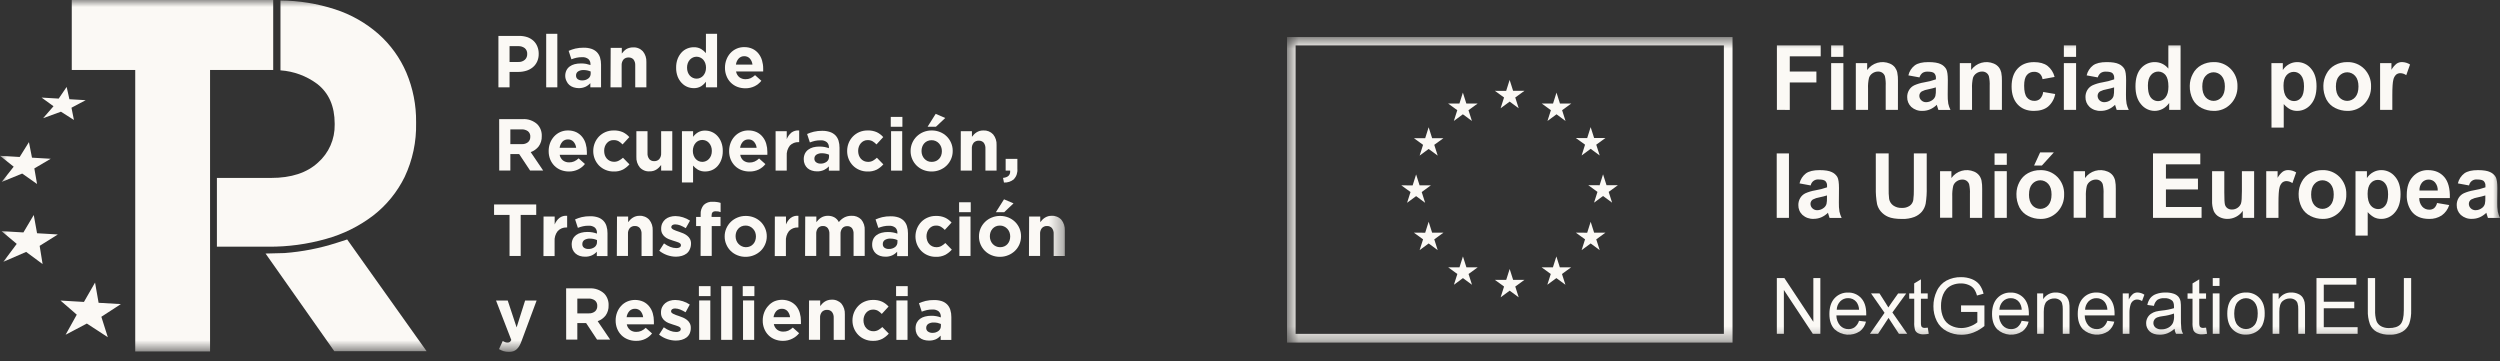 <svg xmlns="http://www.w3.org/2000/svg" width="180" height="26" viewBox="0 0 180 26" fill="none"><rect x="0" y="0" width="180" height="26" fill="#333333" stroke="none"/><g clip-path="url(#clip0_33653_196)"><mask id="mask0_33653_196" style="mask-type:luminance" maskUnits="userSpaceOnUse" x="92" y="2" width="88" height="23"><path d="M180 2.667H92.666V24.667H180V2.667Z" fill="white"></path></mask><g mask="url(#mask0_33653_196)"><path d="M92.666 2.667V24.667H124.742V2.667H92.666ZM124.119 24.038H93.283V3.27H124.119V24.038Z" fill="#FBF9F5"></path><path d="M108.044 7.795L108.694 7.315L109.346 7.795L109.098 7.02L109.759 6.54H108.944L108.694 5.754L108.445 6.541L107.631 6.54L108.292 7.02L108.044 7.795Z" fill="#FBF9F5"></path><path d="M104.677 8.709L105.327 8.229L105.978 8.709L105.73 7.934L106.392 7.454H105.576L105.327 6.667L105.078 7.455L104.264 7.454L104.924 7.934L104.677 8.709Z" fill="#FBF9F5"></path><path d="M102.863 9.162L102.614 9.949L101.8 9.948L102.461 10.428L102.213 11.204L102.863 10.724L103.514 11.204L103.267 10.428L103.928 9.948H103.113L102.863 9.162Z" fill="#FBF9F5"></path><path d="M101.96 14.121L102.61 14.601L102.363 13.826L103.023 13.346H102.21L101.96 12.559L101.711 13.347L100.896 13.346L101.558 13.826L101.31 14.601L101.96 14.121Z" fill="#FBF9F5"></path><path d="M103.113 16.753L102.863 15.968L102.614 16.755L101.8 16.753L102.461 17.233L102.213 18.009L102.863 17.529L103.514 18.009L103.267 17.233L103.928 16.753H103.113Z" fill="#FBF9F5"></path><path d="M105.581 19.247L105.332 18.463L105.083 19.248L104.269 19.247L104.929 19.727L104.682 20.503L105.332 20.023L105.983 20.503L105.736 19.727L106.396 19.247H105.581Z" fill="#FBF9F5"></path><path d="M108.945 20.151L108.696 19.366L108.447 20.152L107.632 20.151L108.292 20.631L108.046 21.407L108.696 20.928L109.346 21.407L109.099 20.631L109.759 20.151H108.945Z" fill="#FBF9F5"></path><path d="M112.307 19.247L112.059 18.463L111.81 19.248L110.995 19.247L111.655 19.727L111.408 20.503L112.059 20.023L112.71 20.503L112.462 19.727L113.122 19.247H112.307Z" fill="#FBF9F5"></path><path d="M114.777 16.753L114.528 15.968L114.278 16.755L113.463 16.753L114.124 17.233L113.877 18.009L114.528 17.529L115.178 18.009L114.93 17.233L115.591 16.753H114.777Z" fill="#FBF9F5"></path><path d="M116.485 13.336H115.67L115.42 12.551L115.172 13.337L114.357 13.336L115.018 13.816L114.771 14.592L115.42 14.112L116.072 14.592L115.825 13.816L116.485 13.336Z" fill="#FBF9F5"></path><path d="M113.877 11.194L114.527 10.714L115.178 11.194L114.93 10.417L115.591 9.938H114.777L114.527 9.153L114.278 9.94L113.463 9.938L114.124 10.417L113.877 11.194Z" fill="#FBF9F5"></path><path d="M112.068 6.668L111.819 7.455L111.005 7.454L111.665 7.934L111.417 8.71L112.069 8.229L112.718 8.71L112.472 7.934L113.133 7.454H112.317L112.068 6.668Z" fill="#FBF9F5"></path><path d="M127.937 7.909V3.269H131.09V4.054H128.864V5.152H130.781V5.938H128.864V7.915L127.937 7.909Z" fill="#FBF9F5"></path><path d="M131.843 4.095V3.269H132.723V4.095H131.843ZM131.843 7.912V4.547H132.723V7.909L131.843 7.912Z" fill="#FBF9F5"></path><path d="M136.651 7.909H135.77V6.193C135.783 5.957 135.764 5.72 135.715 5.489C135.682 5.388 135.617 5.301 135.531 5.24C135.441 5.179 135.334 5.148 135.226 5.151C135.079 5.15 134.936 5.194 134.816 5.279C134.698 5.357 134.61 5.473 134.567 5.608C134.51 5.86 134.487 6.119 134.499 6.377V7.909H133.619V4.547H134.436V5.042C134.617 4.79 134.876 4.607 135.172 4.522C135.468 4.438 135.783 4.457 136.067 4.577C136.21 4.634 136.336 4.728 136.433 4.848C136.515 4.959 136.574 5.086 136.604 5.222C136.642 5.418 136.659 5.619 136.653 5.819L136.651 7.909Z" fill="#FBF9F5"></path><path d="M138.202 5.573L137.403 5.427C137.468 5.139 137.633 4.883 137.867 4.705C138.084 4.549 138.41 4.471 138.845 4.471C139.239 4.471 139.53 4.519 139.723 4.612C139.892 4.686 140.033 4.813 140.126 4.973C140.205 5.117 140.244 5.383 140.244 5.769L140.235 6.807C140.229 7.027 140.243 7.248 140.276 7.466C140.31 7.622 140.364 7.774 140.435 7.917H139.565C139.543 7.858 139.514 7.77 139.48 7.654C139.466 7.601 139.455 7.567 139.449 7.544C139.31 7.683 139.147 7.795 138.967 7.873C138.795 7.947 138.61 7.984 138.423 7.983C138.127 8 137.837 7.898 137.613 7.701C137.517 7.61 137.441 7.5 137.39 7.377C137.339 7.254 137.314 7.122 137.318 6.989C137.314 6.811 137.361 6.635 137.453 6.482C137.542 6.332 137.673 6.214 137.83 6.14C138.054 6.042 138.289 5.972 138.53 5.932C138.821 5.886 139.107 5.813 139.385 5.713V5.633C139.391 5.566 139.384 5.499 139.362 5.436C139.341 5.372 139.306 5.315 139.26 5.267C139.176 5.194 139.018 5.157 138.787 5.157C138.658 5.15 138.53 5.182 138.42 5.25C138.316 5.333 138.24 5.445 138.202 5.573ZM139.379 6.292C139.203 6.346 139.024 6.392 138.843 6.428C138.677 6.454 138.515 6.506 138.365 6.583C138.312 6.616 138.268 6.662 138.238 6.717C138.208 6.772 138.192 6.834 138.192 6.897C138.191 6.958 138.204 7.018 138.228 7.074C138.253 7.13 138.288 7.18 138.333 7.221C138.38 7.266 138.435 7.302 138.495 7.325C138.555 7.349 138.62 7.36 138.684 7.357C138.849 7.355 139.008 7.3 139.138 7.199C139.239 7.128 139.313 7.024 139.348 6.905C139.378 6.762 139.389 6.617 139.383 6.472L139.379 6.292Z" fill="#FBF9F5"></path><path d="M144.137 7.909H143.258V6.193C143.27 5.957 143.251 5.72 143.201 5.489C143.168 5.388 143.103 5.301 143.017 5.24C142.927 5.179 142.82 5.148 142.712 5.151C142.565 5.15 142.422 5.194 142.302 5.279C142.185 5.357 142.097 5.473 142.053 5.608C141.997 5.86 141.974 6.119 141.986 6.377V7.909H141.106V4.547H141.921V5.042C142.102 4.79 142.361 4.607 142.657 4.522C142.953 4.438 143.268 4.457 143.552 4.577C143.695 4.634 143.821 4.728 143.918 4.848C144.001 4.959 144.06 5.086 144.091 5.222C144.127 5.419 144.143 5.619 144.138 5.819L144.137 7.909Z" fill="#FBF9F5"></path><path d="M147.931 5.541L147.061 5.7C147.044 5.548 146.974 5.407 146.862 5.304C146.749 5.212 146.606 5.165 146.46 5.171C146.361 5.167 146.262 5.185 146.171 5.225C146.08 5.264 145.999 5.325 145.935 5.401C145.804 5.554 145.739 5.81 145.739 6.17C145.739 6.568 145.805 6.851 145.938 7.014C146.002 7.095 146.083 7.159 146.176 7.202C146.269 7.245 146.37 7.265 146.472 7.262C146.622 7.268 146.769 7.216 146.883 7.118C147.01 6.981 147.09 6.807 147.11 6.621L147.974 6.769C147.912 7.124 147.729 7.445 147.458 7.678C147.204 7.883 146.862 7.985 146.434 7.985C145.947 7.985 145.559 7.83 145.27 7.52C144.982 7.209 144.837 6.78 144.835 6.232C144.835 5.677 144.98 5.245 145.27 4.936C145.56 4.627 145.953 4.473 146.448 4.473C146.854 4.473 147.176 4.561 147.415 4.737C147.671 4.939 147.853 5.222 147.931 5.541Z" fill="#FBF9F5"></path><path d="M148.598 4.095V3.269H149.478V4.095H148.598ZM148.598 7.912V4.547H149.478V7.909L148.598 7.912Z" fill="#FBF9F5"></path><path d="M151.038 5.573L150.239 5.427C150.305 5.139 150.469 4.883 150.703 4.705C150.921 4.549 151.247 4.471 151.682 4.471C152.074 4.471 152.366 4.518 152.559 4.612C152.728 4.686 152.87 4.813 152.963 4.973C153.041 5.117 153.08 5.383 153.08 5.769L153.07 6.807C153.064 7.027 153.079 7.248 153.113 7.466C153.147 7.622 153.2 7.774 153.271 7.917H152.402C152.378 7.858 152.35 7.77 152.317 7.654C152.303 7.601 152.292 7.567 152.285 7.544C152.146 7.683 151.983 7.795 151.804 7.873C151.632 7.947 151.447 7.984 151.26 7.983C150.964 8 150.673 7.899 150.45 7.701C150.353 7.61 150.277 7.5 150.226 7.377C150.175 7.255 150.15 7.122 150.154 6.989C150.151 6.811 150.197 6.635 150.288 6.482C150.378 6.333 150.51 6.214 150.666 6.14C150.89 6.042 151.125 5.972 151.365 5.932C151.657 5.886 151.943 5.813 152.221 5.713V5.633C152.228 5.566 152.22 5.499 152.199 5.436C152.177 5.372 152.142 5.315 152.096 5.267C152.012 5.194 151.855 5.157 151.623 5.157C151.494 5.15 151.367 5.182 151.257 5.25C151.153 5.333 151.076 5.445 151.038 5.573ZM152.216 6.292C152.039 6.346 151.861 6.392 151.68 6.428C151.513 6.454 151.352 6.506 151.201 6.583C151.148 6.616 151.105 6.662 151.075 6.717C151.044 6.772 151.029 6.834 151.028 6.897C151.027 6.957 151.038 7.018 151.062 7.073C151.085 7.129 151.119 7.179 151.163 7.221C151.21 7.266 151.265 7.302 151.325 7.325C151.385 7.349 151.45 7.36 151.514 7.357C151.678 7.355 151.838 7.3 151.968 7.199C152.069 7.128 152.143 7.024 152.178 6.905C152.207 6.762 152.219 6.617 152.212 6.472L152.216 6.292Z" fill="#FBF9F5"></path><path d="M156.999 7.909H156.181V7.414C156.058 7.595 155.893 7.742 155.701 7.844C155.528 7.934 155.336 7.982 155.142 7.984C154.955 7.984 154.77 7.943 154.601 7.862C154.431 7.781 154.282 7.664 154.163 7.517C153.891 7.207 153.754 6.773 153.754 6.215C153.754 5.646 153.887 5.213 154.151 4.916C154.277 4.772 154.432 4.658 154.605 4.581C154.779 4.504 154.967 4.467 155.157 4.471C155.342 4.472 155.525 4.514 155.692 4.595C155.858 4.676 156.005 4.794 156.121 4.939V3.269H157.002L156.999 7.909ZM154.649 6.151C154.649 6.509 154.699 6.768 154.797 6.929C154.855 7.037 154.941 7.127 155.046 7.189C155.151 7.251 155.27 7.282 155.392 7.28C155.492 7.28 155.591 7.256 155.681 7.211C155.771 7.166 155.849 7.101 155.909 7.02C156.054 6.845 156.127 6.585 156.127 6.239C156.127 5.854 156.058 5.576 155.92 5.405C155.857 5.326 155.776 5.262 155.685 5.218C155.594 5.174 155.494 5.152 155.394 5.152C155.293 5.152 155.193 5.174 155.102 5.218C155.011 5.262 154.93 5.326 154.867 5.405C154.722 5.572 154.649 5.822 154.649 6.155V6.151Z" fill="#FBF9F5"></path><path d="M157.663 6.182C157.665 5.882 157.74 5.587 157.881 5.324C158.017 5.055 158.231 4.835 158.494 4.691C158.766 4.543 159.07 4.467 159.379 4.471C159.608 4.463 159.836 4.503 160.049 4.588C160.261 4.674 160.454 4.802 160.615 4.967C160.775 5.132 160.901 5.327 160.983 5.542C161.066 5.758 161.105 5.987 161.098 6.218C161.105 6.451 161.066 6.683 160.982 6.9C160.899 7.118 160.772 7.316 160.611 7.482C160.452 7.647 160.261 7.777 160.05 7.864C159.839 7.95 159.612 7.991 159.384 7.984C159.082 7.984 158.785 7.913 158.515 7.776C158.245 7.644 158.024 7.429 157.883 7.163C157.73 6.859 157.655 6.522 157.663 6.182ZM158.565 6.229C158.565 6.559 158.643 6.818 158.799 6.998C158.872 7.081 158.961 7.148 159.061 7.194C159.16 7.24 159.269 7.264 159.378 7.264C159.488 7.264 159.597 7.24 159.696 7.194C159.796 7.148 159.885 7.081 159.957 6.998C160.113 6.821 160.191 6.559 160.191 6.229C160.191 5.899 160.113 5.647 159.957 5.47C159.885 5.386 159.796 5.32 159.696 5.274C159.597 5.228 159.488 5.204 159.378 5.204C159.269 5.204 159.16 5.228 159.061 5.274C158.961 5.32 158.872 5.386 158.799 5.47C158.643 5.642 158.565 5.895 158.565 6.228V6.229Z" fill="#FBF9F5"></path><path d="M163.542 4.547H164.363V5.042C164.473 4.87 164.622 4.729 164.798 4.63C164.982 4.524 165.191 4.469 165.403 4.471C165.59 4.47 165.775 4.51 165.945 4.59C166.115 4.669 166.266 4.785 166.386 4.931C166.655 5.236 166.79 5.662 166.79 6.209C166.79 6.769 166.654 7.207 166.383 7.517C166.263 7.664 166.112 7.782 165.941 7.863C165.771 7.944 165.585 7.985 165.396 7.984C165.223 7.987 165.052 7.949 164.896 7.874C164.719 7.777 164.561 7.648 164.429 7.493V9.186H163.548L163.542 4.547ZM164.412 6.171C164.412 6.549 164.485 6.828 164.63 7.008C164.694 7.092 164.776 7.16 164.87 7.207C164.965 7.254 165.068 7.278 165.173 7.278C165.272 7.279 165.369 7.258 165.457 7.215C165.546 7.172 165.623 7.108 165.683 7.03C165.82 6.864 165.888 6.592 165.888 6.215C165.888 5.863 165.817 5.601 165.678 5.43C165.617 5.35 165.538 5.285 165.447 5.241C165.357 5.196 165.258 5.174 165.157 5.174C165.055 5.173 164.954 5.194 164.861 5.238C164.768 5.281 164.687 5.346 164.622 5.426C164.483 5.593 164.412 5.841 164.412 6.171Z" fill="#FBF9F5"></path><path d="M167.282 6.182C167.284 5.882 167.358 5.587 167.5 5.324C167.636 5.055 167.849 4.834 168.112 4.691C168.384 4.543 168.688 4.467 168.997 4.471C169.226 4.463 169.454 4.503 169.667 4.588C169.88 4.674 170.073 4.802 170.235 4.967C170.394 5.132 170.519 5.328 170.602 5.543C170.685 5.758 170.724 5.987 170.716 6.218C170.724 6.451 170.684 6.683 170.601 6.9C170.517 7.118 170.39 7.316 170.229 7.482C170.07 7.647 169.879 7.777 169.668 7.864C169.457 7.95 169.23 7.991 169.003 7.984C168.701 7.984 168.403 7.913 168.133 7.776C167.864 7.644 167.643 7.429 167.502 7.163C167.349 6.859 167.273 6.522 167.282 6.182ZM168.185 6.229C168.185 6.559 168.263 6.818 168.42 6.998C168.492 7.081 168.581 7.148 168.681 7.194C168.78 7.24 168.889 7.264 168.998 7.264C169.108 7.264 169.216 7.24 169.316 7.194C169.416 7.148 169.505 7.081 169.577 6.998C169.732 6.821 169.81 6.559 169.81 6.229C169.81 5.899 169.732 5.647 169.577 5.47C169.505 5.387 169.416 5.32 169.316 5.274C169.216 5.228 169.108 5.204 168.998 5.204C168.889 5.204 168.78 5.228 168.681 5.274C168.581 5.32 168.492 5.387 168.42 5.47C168.263 5.642 168.185 5.895 168.185 6.228V6.229Z" fill="#FBF9F5"></path><path d="M172.247 7.909H171.367V4.547H172.184V5.025C172.279 4.852 172.408 4.7 172.563 4.579C172.676 4.506 172.809 4.468 172.943 4.469C173.149 4.473 173.349 4.533 173.523 4.644L173.25 5.413C173.129 5.325 172.985 5.275 172.837 5.268C172.724 5.264 172.613 5.301 172.524 5.371C172.42 5.471 172.349 5.6 172.321 5.742C172.272 5.921 172.247 6.297 172.247 6.869V7.909Z" fill="#FBF9F5"></path><path d="M127.924 15.686V11.046H128.804V15.686H127.924Z" fill="#FBF9F5"></path><path d="M130.364 13.351L129.565 13.204C129.631 12.916 129.795 12.661 130.029 12.483C130.247 12.327 130.573 12.249 131.008 12.249C131.401 12.249 131.693 12.296 131.884 12.389C132.054 12.462 132.196 12.588 132.29 12.747C132.368 12.891 132.407 13.157 132.407 13.543L132.399 14.581C132.393 14.801 132.407 15.022 132.441 15.24C132.475 15.396 132.528 15.548 132.599 15.691H131.729C131.706 15.632 131.678 15.544 131.645 15.428C131.63 15.375 131.619 15.341 131.613 15.318C131.474 15.457 131.31 15.569 131.131 15.647C130.959 15.721 130.774 15.758 130.587 15.757C130.291 15.774 130 15.672 129.777 15.475C129.681 15.384 129.604 15.274 129.553 15.151C129.502 15.028 129.478 14.896 129.481 14.763C129.478 14.585 129.525 14.409 129.616 14.256C129.706 14.106 129.837 13.988 129.993 13.914C130.217 13.816 130.453 13.746 130.694 13.706C130.985 13.66 131.271 13.587 131.548 13.487V13.398C131.555 13.331 131.547 13.264 131.526 13.201C131.504 13.138 131.469 13.081 131.423 13.033C131.339 12.96 131.182 12.923 130.95 12.923C130.819 12.907 130.686 12.942 130.579 13.02C130.472 13.098 130.397 13.214 130.371 13.345L130.364 13.351ZM131.542 14.071C131.366 14.126 131.187 14.171 131.007 14.207C130.84 14.233 130.678 14.286 130.527 14.362C130.474 14.395 130.431 14.442 130.401 14.497C130.37 14.552 130.355 14.613 130.354 14.676C130.354 14.737 130.367 14.796 130.39 14.852C130.414 14.907 130.449 14.957 130.492 14.998C130.539 15.043 130.594 15.079 130.654 15.102C130.715 15.126 130.779 15.137 130.844 15.134C131.008 15.133 131.168 15.077 131.298 14.976C131.399 14.905 131.473 14.801 131.508 14.682C131.537 14.54 131.548 14.394 131.542 14.249V14.071Z" fill="#FBF9F5"></path><path d="M135.057 11.046H135.984V13.559C135.976 13.816 135.988 14.073 136.018 14.328C136.053 14.511 136.154 14.674 136.302 14.786C136.482 14.915 136.699 14.979 136.92 14.97C137.131 14.985 137.34 14.927 137.514 14.806C137.642 14.708 137.728 14.565 137.756 14.406C137.789 14.145 137.803 13.882 137.797 13.618V11.046H138.724V13.483C138.735 13.878 138.71 14.273 138.648 14.663C138.606 14.877 138.51 15.078 138.371 15.245C138.223 15.413 138.036 15.543 137.828 15.623C137.545 15.727 137.245 15.775 136.945 15.765C136.51 15.765 136.177 15.713 135.947 15.611C135.739 15.523 135.555 15.386 135.409 15.212C135.285 15.063 135.197 14.887 135.15 14.698C135.079 14.31 135.048 13.915 135.059 13.521L135.057 11.046Z" fill="#FBF9F5"></path><path d="M142.715 15.686H141.835V13.97C141.847 13.734 141.828 13.497 141.779 13.266C141.745 13.165 141.681 13.078 141.595 13.018C141.505 12.956 141.398 12.925 141.29 12.928C141.143 12.927 141 12.971 140.88 13.056C140.762 13.134 140.675 13.251 140.631 13.386C140.575 13.638 140.552 13.896 140.563 14.154V15.677H139.684V12.324H140.501V12.819C140.681 12.567 140.941 12.384 141.237 12.3C141.533 12.215 141.848 12.235 142.132 12.354C142.274 12.412 142.4 12.505 142.496 12.625C142.58 12.736 142.639 12.863 142.669 12.999C142.706 13.196 142.722 13.396 142.717 13.596L142.715 15.686Z" fill="#FBF9F5"></path><path d="M143.608 11.868V11.046H144.489V11.868H143.608ZM143.608 15.686V12.324H144.489V15.686H143.608Z" fill="#FBF9F5"></path><path d="M145.183 13.958C145.185 13.659 145.26 13.365 145.401 13.102C145.537 12.834 145.75 12.613 146.013 12.469C146.285 12.321 146.589 12.246 146.898 12.25C147.127 12.242 147.355 12.281 147.568 12.367C147.781 12.452 147.974 12.581 148.135 12.745C148.295 12.91 148.421 13.106 148.504 13.321C148.587 13.536 148.626 13.766 148.618 13.996C148.625 14.229 148.586 14.461 148.502 14.678C148.418 14.896 148.292 15.094 148.131 15.261C147.972 15.425 147.781 15.555 147.57 15.641C147.359 15.728 147.132 15.769 146.905 15.763C146.602 15.762 146.305 15.691 146.035 15.554C145.766 15.422 145.544 15.207 145.403 14.941C145.25 14.637 145.174 14.299 145.183 13.958ZM146.086 14.005C146.086 14.335 146.164 14.594 146.321 14.774C146.393 14.857 146.482 14.924 146.582 14.97C146.682 15.016 146.79 15.04 146.9 15.04C147.009 15.04 147.118 15.016 147.218 14.97C147.317 14.924 147.406 14.857 147.479 14.774C147.634 14.597 147.711 14.335 147.711 14.005C147.711 13.675 147.634 13.423 147.479 13.246C147.406 13.162 147.317 13.096 147.218 13.05C147.118 13.004 147.009 12.98 146.9 12.98C146.79 12.98 146.682 13.004 146.582 13.05C146.482 13.096 146.393 13.162 146.321 13.246C146.166 13.419 146.089 13.672 146.089 14.005H146.086ZM146.455 11.918L146.89 10.971H147.878L147.017 11.918H146.455Z" fill="#FBF9F5"></path><path d="M152.335 15.686H151.455V13.97C151.468 13.734 151.449 13.497 151.398 13.266C151.365 13.165 151.301 13.078 151.215 13.018C151.125 12.957 151.018 12.925 150.91 12.928C150.763 12.927 150.62 12.971 150.499 13.056C150.382 13.134 150.294 13.251 150.25 13.386C150.194 13.638 150.171 13.896 150.183 14.154V15.677H149.303V12.324H150.121V12.819C150.301 12.567 150.56 12.384 150.856 12.3C151.152 12.215 151.468 12.235 151.752 12.354C151.894 12.412 152.019 12.505 152.116 12.625C152.199 12.736 152.258 12.863 152.289 12.999C152.326 13.196 152.342 13.396 152.337 13.596L152.335 15.686Z" fill="#FBF9F5"></path><path d="M155.016 15.686V11.046H158.421V11.831H155.947V12.859H158.253V13.641H155.947V14.904H158.513V15.686H155.016Z" fill="#FBF9F5"></path><path d="M161.479 15.686V15.181C161.357 15.361 161.192 15.508 161 15.607C160.808 15.709 160.593 15.762 160.376 15.761C160.166 15.765 159.958 15.713 159.774 15.612C159.603 15.52 159.468 15.373 159.389 15.195C159.3 14.957 159.259 14.704 159.27 14.451V12.324H160.15V13.871C160.15 14.343 160.166 14.633 160.199 14.74C160.228 14.842 160.29 14.931 160.376 14.992C160.472 15.058 160.586 15.091 160.702 15.086C160.847 15.088 160.988 15.044 161.107 14.961C161.219 14.886 161.304 14.778 161.351 14.651C161.395 14.528 161.417 14.226 161.417 13.745V12.324H162.297V15.686H161.479Z" fill="#FBF9F5"></path><path d="M164.05 15.686H163.169V12.324H163.987V12.802C164.082 12.629 164.21 12.477 164.364 12.356C164.478 12.283 164.61 12.245 164.745 12.246C164.95 12.248 165.15 12.306 165.324 12.414L165.053 13.183C164.931 13.096 164.787 13.046 164.638 13.038C164.525 13.035 164.415 13.071 164.325 13.142C164.222 13.242 164.152 13.371 164.123 13.513C164.074 13.692 164.049 14.067 164.05 14.64V15.686Z" fill="#FBF9F5"></path><path d="M165.501 13.958C165.502 13.658 165.577 13.364 165.718 13.1C165.855 12.832 166.068 12.611 166.331 12.467C166.603 12.319 166.908 12.243 167.216 12.248C167.445 12.24 167.673 12.28 167.885 12.365C168.098 12.451 168.291 12.58 168.451 12.744C168.611 12.909 168.737 13.105 168.82 13.32C168.903 13.535 168.942 13.765 168.934 13.995C168.942 14.228 168.904 14.46 168.821 14.677C168.738 14.894 168.612 15.092 168.451 15.26C168.292 15.424 168.101 15.554 167.89 15.64C167.679 15.727 167.453 15.768 167.225 15.762C166.923 15.761 166.625 15.69 166.355 15.553C166.086 15.421 165.865 15.206 165.723 14.94C165.569 14.636 165.493 14.299 165.501 13.958ZM166.402 14.005C166.402 14.335 166.48 14.594 166.637 14.774C166.709 14.857 166.798 14.924 166.898 14.97C166.998 15.016 167.106 15.04 167.216 15.04C167.325 15.04 167.434 15.016 167.534 14.97C167.634 14.924 167.723 14.857 167.795 14.774C167.95 14.597 168.029 14.335 168.029 14.005C168.029 13.676 167.95 13.423 167.795 13.246C167.723 13.163 167.634 13.096 167.534 13.05C167.434 13.004 167.325 12.98 167.216 12.98C167.106 12.98 166.998 13.004 166.898 13.05C166.798 13.096 166.709 13.163 166.637 13.246C166.48 13.419 166.402 13.672 166.402 14.005Z" fill="#FBF9F5"></path><path d="M169.597 12.324H170.418V12.819C170.527 12.647 170.677 12.505 170.853 12.407C171.037 12.301 171.246 12.246 171.458 12.248C171.644 12.248 171.829 12.288 171.998 12.368C172.167 12.447 172.317 12.563 172.436 12.708C172.706 13.013 172.84 13.439 172.84 13.986C172.84 14.546 172.705 14.984 172.433 15.295C172.313 15.442 172.162 15.56 171.992 15.64C171.821 15.721 171.634 15.762 171.446 15.761C171.273 15.764 171.103 15.726 170.947 15.652C170.768 15.554 170.608 15.426 170.475 15.271V16.964H169.595L169.597 12.324ZM170.467 13.948C170.467 14.326 170.54 14.605 170.685 14.785C170.749 14.869 170.831 14.937 170.925 14.984C171.02 15.031 171.123 15.055 171.228 15.055C171.327 15.056 171.424 15.035 171.512 14.992C171.601 14.948 171.678 14.885 171.738 14.807C171.875 14.641 171.943 14.37 171.943 13.992C171.943 13.64 171.872 13.378 171.732 13.207C171.671 13.127 171.592 13.062 171.502 13.018C171.412 12.973 171.312 12.95 171.212 12.952C171.11 12.95 171.008 12.971 170.916 13.015C170.823 13.058 170.741 13.123 170.677 13.203C170.538 13.37 170.468 13.618 170.468 13.948H170.467Z" fill="#FBF9F5"></path><path d="M175.467 14.616L176.344 14.764C176.25 15.063 176.063 15.324 175.81 15.507C175.539 15.684 175.22 15.773 174.897 15.762C174.317 15.762 173.889 15.57 173.613 15.188C173.384 14.848 173.27 14.442 173.287 14.03C173.287 13.473 173.432 13.037 173.722 12.722C173.859 12.568 174.029 12.446 174.217 12.364C174.406 12.283 174.61 12.243 174.816 12.249C175.31 12.249 175.7 12.414 175.987 12.744C176.273 13.074 176.407 13.58 176.389 14.261H174.186C174.18 14.487 174.257 14.707 174.403 14.877C174.468 14.948 174.546 15.005 174.634 15.043C174.721 15.08 174.816 15.099 174.911 15.097C175.036 15.102 175.159 15.063 175.259 14.987C175.365 14.888 175.437 14.758 175.467 14.616ZM175.518 13.717C175.527 13.503 175.456 13.294 175.32 13.13C175.262 13.065 175.192 13.014 175.113 12.979C175.034 12.945 174.949 12.927 174.863 12.929C174.773 12.927 174.684 12.944 174.602 12.981C174.52 13.018 174.446 13.072 174.387 13.141C174.255 13.302 174.189 13.508 174.202 13.717H175.518Z" fill="#FBF9F5"></path><path d="M177.767 13.351L176.967 13.204C177.033 12.916 177.198 12.661 177.432 12.483C177.649 12.327 177.975 12.249 178.41 12.249C178.803 12.249 179.095 12.296 179.287 12.389C179.456 12.462 179.598 12.588 179.692 12.747C179.77 12.891 179.81 13.157 179.81 13.543L179.801 14.581C179.795 14.801 179.809 15.022 179.843 15.24C179.877 15.396 179.93 15.548 180.001 15.691H179.131C179.108 15.632 179.08 15.544 179.047 15.428C179.032 15.375 179.021 15.341 179.016 15.318C178.876 15.457 178.713 15.569 178.533 15.647C178.361 15.721 178.176 15.758 177.989 15.757C177.693 15.774 177.403 15.672 177.179 15.475C177.083 15.384 177.007 15.274 176.956 15.151C176.905 15.028 176.88 14.896 176.884 14.763C176.88 14.585 176.927 14.409 177.018 14.256C177.108 14.106 177.239 13.988 177.396 13.914C177.62 13.816 177.855 13.746 178.096 13.706C178.387 13.66 178.673 13.587 178.951 13.487V13.398C178.957 13.331 178.95 13.264 178.928 13.201C178.906 13.138 178.871 13.081 178.826 13.033C178.742 12.96 178.584 12.923 178.353 12.923C178.221 12.907 178.089 12.942 177.981 13.02C177.874 13.098 177.8 13.214 177.773 13.345L177.767 13.351ZM178.944 14.071C178.768 14.126 178.59 14.171 178.409 14.207C178.242 14.233 178.08 14.286 177.93 14.362C177.877 14.395 177.833 14.442 177.803 14.497C177.773 14.552 177.757 14.613 177.757 14.676C177.757 14.737 177.769 14.796 177.793 14.852C177.816 14.907 177.851 14.957 177.895 14.998C177.941 15.043 177.996 15.079 178.057 15.102C178.117 15.126 178.181 15.137 178.246 15.134C178.41 15.133 178.57 15.077 178.701 14.976C178.801 14.905 178.875 14.801 178.91 14.682C178.939 14.54 178.95 14.394 178.944 14.249V14.071Z" fill="#FBF9F5"></path><path d="M127.932 24.032V20.022H128.476L130.561 23.171V20.022H131.065V24.032H130.521L128.439 20.88V24.032H127.932Z" fill="#FBF9F5"></path><path d="M133.848 23.098L134.351 23.161C134.287 23.436 134.131 23.68 133.91 23.853C133.633 24.035 133.303 24.12 132.974 24.094C132.644 24.067 132.332 23.931 132.086 23.706C131.839 23.445 131.716 23.079 131.717 22.608C131.717 22.12 131.841 21.74 132.091 21.47C132.214 21.336 132.364 21.231 132.532 21.161C132.699 21.091 132.879 21.058 133.06 21.065C133.236 21.059 133.411 21.091 133.574 21.16C133.736 21.228 133.882 21.331 134.002 21.461C134.246 21.726 134.368 22.098 134.368 22.577C134.368 22.607 134.368 22.651 134.368 22.709H132.22C132.219 22.978 132.315 23.238 132.489 23.442C132.566 23.525 132.659 23.59 132.762 23.634C132.866 23.678 132.978 23.7 133.09 23.697C133.254 23.701 133.414 23.651 133.547 23.554C133.69 23.436 133.795 23.277 133.848 23.098ZM132.244 22.299H133.853C133.847 22.102 133.783 21.91 133.669 21.75C133.597 21.659 133.505 21.585 133.4 21.536C133.295 21.486 133.181 21.462 133.065 21.466C132.961 21.463 132.857 21.482 132.76 21.521C132.663 21.56 132.575 21.618 132.501 21.692C132.342 21.854 132.251 22.071 132.244 22.299Z" fill="#FBF9F5"></path><path d="M134.636 24.032L135.687 22.521L134.715 21.126H135.324L135.759 21.807C135.843 21.937 135.909 22.046 135.961 22.137C136.04 22.017 136.113 21.91 136.178 21.817L136.663 21.131H137.246L136.252 22.498L137.321 24.036H136.723L136.132 23.133L135.976 22.889L135.22 24.036L134.636 24.032Z" fill="#FBF9F5"></path><path d="M138.8 23.591L138.87 24.031C138.75 24.058 138.626 24.072 138.503 24.073C138.361 24.082 138.219 24.052 138.091 23.989C138 23.941 137.928 23.864 137.885 23.769C137.833 23.581 137.813 23.384 137.825 23.188V21.51H137.463V21.126H137.821V20.407L138.306 20.111V21.126H138.795V21.51H138.306V23.208C138.301 23.299 138.309 23.391 138.331 23.479C138.349 23.519 138.378 23.553 138.416 23.575C138.467 23.601 138.525 23.613 138.582 23.61C138.655 23.609 138.728 23.602 138.8 23.591Z" fill="#FBF9F5"></path><path d="M141.196 22.459V21.988H142.878V23.476C142.637 23.673 142.368 23.831 142.079 23.945C141.809 24.049 141.523 24.102 141.234 24.102C140.865 24.107 140.5 24.02 140.172 23.849C139.861 23.688 139.608 23.432 139.45 23.117C139.285 22.785 139.201 22.419 139.206 22.048C139.203 21.67 139.286 21.296 139.449 20.955C139.594 20.634 139.838 20.369 140.146 20.201C140.469 20.032 140.83 19.947 141.194 19.955C141.46 19.951 141.724 19.999 141.972 20.096C142.184 20.177 142.372 20.312 142.516 20.488C142.661 20.684 142.763 20.909 142.816 21.147L142.342 21.278C142.298 21.106 142.225 20.943 142.125 20.797C142.024 20.672 141.894 20.575 141.745 20.517C141.573 20.443 141.388 20.406 141.201 20.407C140.989 20.402 140.778 20.439 140.58 20.517C140.419 20.581 140.274 20.68 140.155 20.808C140.05 20.924 139.966 21.059 139.905 21.204C139.803 21.461 139.751 21.735 139.753 22.012C139.743 22.321 139.806 22.629 139.936 22.909C140.05 23.142 140.238 23.331 140.469 23.445C140.699 23.561 140.953 23.621 141.21 23.62C141.438 23.62 141.664 23.575 141.876 23.487C142.055 23.421 142.221 23.326 142.369 23.205V22.458L141.196 22.459Z" fill="#FBF9F5"></path><path d="M145.558 23.098L146.062 23.161C145.997 23.436 145.841 23.68 145.62 23.853C145.343 24.035 145.014 24.12 144.684 24.094C144.354 24.067 144.042 23.931 143.797 23.706C143.551 23.445 143.428 23.079 143.427 22.608C143.427 22.12 143.552 21.74 143.801 21.47C143.925 21.336 144.075 21.231 144.242 21.161C144.409 21.091 144.589 21.058 144.77 21.065C144.946 21.059 145.121 21.091 145.284 21.16C145.447 21.228 145.593 21.331 145.713 21.461C145.956 21.726 146.078 22.098 146.078 22.577C146.078 22.607 146.078 22.651 146.078 22.709H143.931C143.93 22.978 144.025 23.238 144.199 23.442C144.276 23.525 144.369 23.59 144.473 23.634C144.576 23.678 144.688 23.7 144.801 23.697C144.964 23.701 145.125 23.651 145.258 23.554C145.401 23.435 145.505 23.277 145.558 23.098ZM143.958 22.302H145.564C145.558 22.104 145.494 21.913 145.38 21.752C145.308 21.661 145.216 21.587 145.111 21.538C145.006 21.489 144.891 21.465 144.776 21.468C144.671 21.465 144.567 21.484 144.471 21.523C144.374 21.562 144.285 21.62 144.211 21.694C144.054 21.857 143.964 22.073 143.958 22.299V22.302Z" fill="#FBF9F5"></path><path d="M146.674 24.032V21.126H147.109V21.539C147.206 21.386 147.342 21.261 147.503 21.177C147.663 21.093 147.843 21.052 148.023 21.06C148.187 21.059 148.35 21.091 148.502 21.155C148.631 21.206 148.743 21.291 148.828 21.402C148.903 21.512 148.954 21.636 148.979 21.767C149.002 21.925 149.011 22.085 149.006 22.245V24.032H148.519V22.264C148.525 22.112 148.506 21.96 148.462 21.814C148.424 21.714 148.352 21.63 148.26 21.577C148.157 21.516 148.04 21.485 147.921 21.488C147.721 21.483 147.527 21.553 147.377 21.687C147.227 21.821 147.151 22.073 147.151 22.445V24.032H146.674Z" fill="#FBF9F5"></path><path d="M151.727 23.098L152.23 23.161C152.165 23.436 152.01 23.68 151.789 23.853C151.511 24.035 151.182 24.119 150.853 24.092C150.523 24.065 150.212 23.929 149.967 23.704C149.721 23.443 149.598 23.077 149.598 22.606C149.598 22.117 149.722 21.738 149.972 21.468C150.095 21.334 150.245 21.229 150.412 21.159C150.58 21.089 150.76 21.056 150.94 21.063C151.117 21.057 151.292 21.089 151.454 21.158C151.617 21.226 151.763 21.329 151.883 21.459C152.127 21.724 152.249 22.096 152.249 22.575C152.249 22.605 152.249 22.649 152.249 22.707H150.099C150.098 22.976 150.193 23.236 150.367 23.44C150.444 23.523 150.537 23.588 150.641 23.632C150.745 23.676 150.856 23.697 150.969 23.695C151.132 23.699 151.293 23.649 151.425 23.552C151.568 23.434 151.673 23.276 151.727 23.098ZM150.126 22.302H151.732C151.726 22.104 151.662 21.913 151.547 21.753C151.475 21.661 151.384 21.587 151.279 21.538C151.174 21.489 151.059 21.465 150.944 21.468C150.839 21.465 150.736 21.484 150.639 21.523C150.542 21.562 150.454 21.62 150.379 21.694C150.223 21.857 150.132 22.073 150.126 22.299V22.302Z" fill="#FBF9F5"></path><path d="M152.837 24.032V21.126H153.272V21.566C153.345 21.409 153.451 21.27 153.582 21.158C153.674 21.093 153.783 21.059 153.895 21.059C154.073 21.064 154.247 21.119 154.396 21.219L154.228 21.674C154.121 21.606 153.997 21.568 153.871 21.565C153.767 21.564 153.666 21.598 153.584 21.662C153.497 21.73 153.433 21.825 153.402 21.931C153.346 22.118 153.319 22.311 153.321 22.506V24.032H152.837Z" fill="#FBF9F5"></path><path d="M156.565 23.673C156.411 23.811 156.235 23.923 156.044 24.002C155.872 24.067 155.69 24.099 155.506 24.098C155.191 24.098 154.947 24.02 154.778 23.865C154.695 23.79 154.629 23.698 154.585 23.594C154.541 23.491 154.52 23.379 154.523 23.266C154.522 23.13 154.556 22.996 154.62 22.876C154.68 22.763 154.767 22.666 154.871 22.594C154.979 22.521 155.097 22.466 155.222 22.432C155.366 22.398 155.511 22.374 155.657 22.359C155.952 22.331 156.244 22.274 156.527 22.189C156.527 22.122 156.527 22.079 156.527 22.06C156.527 21.86 156.482 21.718 156.389 21.636C156.231 21.514 156.033 21.454 155.835 21.469C155.657 21.456 155.479 21.498 155.327 21.591C155.2 21.702 155.114 21.854 155.084 22.022L154.608 21.956C154.641 21.775 154.716 21.604 154.826 21.457C154.94 21.32 155.091 21.219 155.261 21.165C155.47 21.092 155.691 21.057 155.913 21.062C156.116 21.055 156.319 21.085 156.512 21.149C156.642 21.192 156.758 21.268 156.85 21.369C156.926 21.467 156.978 21.582 157.001 21.704C157.022 21.855 157.03 22.007 157.026 22.159V22.818C157.019 23.108 157.029 23.398 157.057 23.687C157.078 23.81 157.12 23.928 157.181 24.036H156.672C156.614 23.923 156.578 23.799 156.565 23.673ZM156.525 22.574C156.267 22.667 156 22.73 155.728 22.761C155.583 22.776 155.44 22.809 155.303 22.859C155.225 22.892 155.158 22.948 155.112 23.019C155.066 23.088 155.042 23.17 155.043 23.253C155.042 23.316 155.055 23.378 155.08 23.434C155.106 23.491 155.144 23.542 155.191 23.582C155.315 23.678 155.47 23.725 155.626 23.713C155.801 23.717 155.974 23.674 156.127 23.589C156.269 23.513 156.383 23.394 156.453 23.249C156.514 23.092 156.541 22.924 156.533 22.756L156.525 22.574Z" fill="#FBF9F5"></path><path d="M158.836 23.591L158.907 24.031C158.786 24.058 158.662 24.072 158.538 24.073C158.396 24.082 158.255 24.052 158.127 23.989C158.037 23.941 157.964 23.863 157.921 23.769C157.87 23.58 157.85 23.384 157.862 23.188V21.51H157.504V21.126H157.862V20.407L158.346 20.111V21.126H158.836V21.51H158.346V23.208C158.34 23.299 158.349 23.391 158.372 23.479C158.39 23.519 158.419 23.552 158.456 23.575C158.507 23.601 158.565 23.613 158.622 23.61C158.694 23.608 158.765 23.602 158.836 23.591Z" fill="#FBF9F5"></path><path d="M159.318 20.587V20.022H159.805V20.588L159.318 20.587ZM159.318 24.032V21.126H159.805V24.032H159.318Z" fill="#FBF9F5"></path><path d="M160.364 22.578C160.364 22.041 160.512 21.643 160.808 21.383C161.06 21.167 161.382 21.052 161.713 21.06C161.892 21.054 162.071 21.085 162.238 21.153C162.405 21.221 162.556 21.323 162.681 21.454C162.933 21.715 163.058 22.076 163.058 22.538C163.071 22.84 163.014 23.141 162.891 23.417C162.783 23.628 162.615 23.802 162.407 23.915C162.195 24.034 161.955 24.095 161.713 24.093C161.531 24.101 161.351 24.07 161.182 24.003C161.013 23.936 160.861 23.833 160.734 23.702C160.487 23.446 160.364 23.071 160.364 22.578ZM160.864 22.578C160.864 22.951 160.945 23.229 161.106 23.414C161.181 23.502 161.274 23.572 161.378 23.62C161.483 23.668 161.596 23.693 161.711 23.693C161.826 23.693 161.939 23.668 162.043 23.62C162.148 23.572 162.241 23.502 162.316 23.414C162.477 23.229 162.557 22.944 162.557 22.563C162.557 22.204 162.476 21.933 162.315 21.747C162.24 21.66 162.147 21.59 162.042 21.542C161.938 21.494 161.825 21.469 161.71 21.469C161.596 21.469 161.483 21.494 161.378 21.542C161.274 21.59 161.181 21.66 161.106 21.747C160.949 21.928 160.864 22.207 160.864 22.578Z" fill="#FBF9F5"></path><path d="M163.629 24.032V21.126H164.064V21.539C164.162 21.386 164.298 21.261 164.459 21.177C164.619 21.093 164.799 21.052 164.98 21.06C165.144 21.059 165.306 21.091 165.457 21.155C165.586 21.206 165.699 21.291 165.783 21.402C165.858 21.512 165.909 21.636 165.934 21.767C165.957 21.925 165.966 22.085 165.962 22.245V24.032H165.475V22.264C165.481 22.112 165.462 21.96 165.417 21.814C165.378 21.714 165.308 21.631 165.216 21.577C165.113 21.516 164.995 21.485 164.875 21.488C164.678 21.484 164.486 21.555 164.338 21.687C164.187 21.821 164.111 22.073 164.112 22.445V24.032H163.629Z" fill="#FBF9F5"></path><path d="M166.787 24.032V20.022H169.657V20.496H167.312V21.724H169.508V22.194H167.312V23.559H169.749V24.033L166.787 24.032Z" fill="#FBF9F5"></path><path d="M173.079 20.022H173.604V22.339C173.616 22.665 173.57 22.99 173.468 23.299C173.374 23.542 173.202 23.745 172.98 23.878C172.697 24.037 172.376 24.113 172.053 24.098C171.737 24.11 171.424 24.043 171.14 23.903C170.911 23.782 170.731 23.583 170.634 23.341C170.52 23.019 170.469 22.677 170.483 22.336V20.022H171.008V22.337C170.996 22.597 171.028 22.857 171.103 23.106C171.164 23.268 171.28 23.403 171.43 23.487C171.606 23.581 171.803 23.627 172.003 23.621C172.389 23.621 172.664 23.533 172.828 23.355C172.992 23.177 173.075 22.839 173.075 22.336L173.079 20.022Z" fill="#FBF9F5"></path></g><mask id="mask1_33653_196" style="mask-type:luminance" maskUnits="userSpaceOnUse" x="0" y="0" width="77" height="26"><path d="M76.667 0H0V25.333H76.667V0Z" fill="white"></path></mask><g mask="url(#mask1_33653_196)"><path d="M19.671 0V5.038H15.124V25.305H9.737V5.038H5.167V0H19.671Z" fill="#FBF9F5"></path><path d="M24.996 17.241L24.244 17.484C23.024 17.877 21.763 18.124 20.487 18.22L19.12 18.255L24.069 25.285H30.715L24.996 17.241Z" fill="#FBF9F5"></path><path d="M8.703 21.895L7.099 21.802L6.844 20.344L6.044 21.739L4.356 21.64L5.527 22.656L4.723 24.102L6.253 23.295L7.763 24.279L7.297 22.808L8.703 21.895Z" fill="#FBF9F5"></path><path d="M4.164 16.881L2.668 16.794L2.43 15.48L1.686 16.735L0.112 16.644L1.205 17.559L0.241 18.849L1.883 18.137L3.067 19.013L2.855 17.701L4.164 16.881Z" fill="#FBF9F5"></path><path d="M3.651 11.431L2.303 11.352L2.083 10.233L1.417 11.302L0 11.219L0.986 12.001L0.12 13.099L1.598 12.496L2.668 13.247L2.472 12.127L3.651 11.431Z" fill="#FBF9F5"></path><path d="M6.169 7.213L4.996 7.144L4.799 6.259L4.226 7.099L2.993 7.026L3.853 7.649L3.105 8.509L4.388 8.042L5.323 8.638L5.146 7.756L6.169 7.213Z" fill="#FBF9F5"></path><path d="M29.258 5.229C28.803 4.169 28.122 3.224 27.265 2.46C26.348 1.652 25.276 1.042 24.117 0.669C22.849 0.259 21.526 0.045 20.194 0.034C20.194 1.716 20.194 3.373 20.194 5.065C21.15 5.13 22.068 5.469 22.84 6.042C23.678 6.695 24.097 7.649 24.097 8.902V8.975C24.106 9.492 24.003 10.004 23.795 10.476C23.587 10.948 23.28 11.368 22.895 11.707C22.093 12.444 20.967 12.812 19.518 12.811H15.617C15.617 14.472 15.617 16.103 15.617 17.762H19.332C20.733 17.772 22.129 17.583 23.478 17.2C24.701 16.863 25.85 16.295 26.864 15.524C27.822 14.784 28.599 13.831 29.135 12.74C29.706 11.531 29.988 10.204 29.959 8.866V8.795C29.973 7.57 29.734 6.355 29.258 5.229Z" fill="#FBF9F5"></path><path d="M35.886 2.586H37.383C37.583 2.583 37.783 2.614 37.973 2.677C38.135 2.734 38.284 2.823 38.412 2.939C38.532 3.052 38.626 3.191 38.688 3.345C38.756 3.51 38.789 3.687 38.787 3.866V3.878C38.791 4.073 38.751 4.267 38.67 4.444C38.596 4.602 38.488 4.74 38.354 4.85C38.214 4.962 38.054 5.047 37.883 5.097C37.695 5.153 37.501 5.18 37.305 5.178H36.688V6.288H35.886V2.586ZM37.321 4.462C37.493 4.473 37.662 4.416 37.792 4.302C37.847 4.25 37.891 4.188 37.919 4.118C37.948 4.048 37.961 3.972 37.959 3.896V3.884C37.964 3.806 37.95 3.727 37.92 3.654C37.89 3.582 37.843 3.517 37.784 3.466C37.646 3.364 37.477 3.313 37.305 3.322H36.688V4.462H37.321Z" fill="#FBF9F5"></path><path d="M39.326 2.434H40.128V6.288H39.326V2.434Z" fill="#FBF9F5"></path><path d="M41.666 6.347C41.541 6.345 41.417 6.325 41.299 6.288C41.187 6.253 41.084 6.197 40.994 6.121C40.908 6.046 40.839 5.953 40.793 5.848C40.733 5.733 40.7 5.606 40.697 5.476C40.693 5.336 40.722 5.197 40.781 5.071C40.835 4.959 40.915 4.862 41.014 4.789C41.121 4.711 41.241 4.655 41.369 4.622C41.519 4.584 41.673 4.566 41.828 4.568C41.953 4.566 42.078 4.576 42.201 4.598C42.307 4.62 42.411 4.649 42.514 4.683V4.635C42.519 4.563 42.507 4.491 42.481 4.424C42.455 4.358 42.414 4.298 42.361 4.249C42.232 4.152 42.073 4.105 41.912 4.117C41.777 4.116 41.643 4.129 41.511 4.156C41.386 4.185 41.263 4.223 41.142 4.27L40.942 3.661C41.097 3.593 41.258 3.538 41.423 3.497C41.62 3.453 41.822 3.432 42.024 3.434C42.215 3.43 42.406 3.458 42.588 3.517C42.732 3.565 42.864 3.645 42.973 3.752C43.079 3.862 43.158 3.995 43.203 4.142C43.253 4.309 43.278 4.483 43.275 4.657V6.288H42.505V5.986C42.407 6.096 42.288 6.184 42.155 6.247C42.001 6.316 41.834 6.35 41.666 6.347ZM41.906 5.789C42.068 5.798 42.229 5.749 42.359 5.651C42.414 5.609 42.458 5.555 42.487 5.492C42.517 5.43 42.532 5.361 42.529 5.292V5.148C42.369 5.079 42.197 5.043 42.022 5.042C41.882 5.035 41.742 5.07 41.621 5.144C41.574 5.175 41.536 5.218 41.51 5.269C41.484 5.32 41.472 5.377 41.475 5.434V5.446C41.473 5.495 41.483 5.544 41.504 5.588C41.525 5.632 41.556 5.671 41.595 5.7C41.685 5.761 41.792 5.793 41.9 5.789H41.906Z" fill="#FBF9F5"></path><path d="M43.969 3.448H44.77V3.854C44.817 3.793 44.867 3.735 44.921 3.679C44.975 3.624 45.036 3.575 45.101 3.533C45.166 3.496 45.236 3.467 45.308 3.448C45.396 3.423 45.488 3.41 45.58 3.412C45.711 3.403 45.841 3.424 45.963 3.473C46.084 3.521 46.194 3.596 46.284 3.691C46.462 3.907 46.553 4.182 46.539 4.462V6.288H45.737V4.714C45.748 4.559 45.704 4.406 45.612 4.282C45.567 4.233 45.512 4.194 45.45 4.17C45.388 4.145 45.322 4.134 45.256 4.138C45.188 4.134 45.121 4.146 45.059 4.17C44.996 4.195 44.94 4.233 44.893 4.282C44.795 4.403 44.747 4.558 44.758 4.714V6.288H43.956L43.969 3.448Z" fill="#FBF9F5"></path><path d="M49.953 6.347C49.789 6.346 49.627 6.314 49.476 6.251C49.324 6.185 49.188 6.089 49.075 5.967C48.951 5.834 48.853 5.678 48.788 5.507C48.714 5.306 48.678 5.093 48.682 4.878V4.868C48.678 4.654 48.714 4.441 48.788 4.241C48.853 4.071 48.949 3.914 49.071 3.779C49.183 3.657 49.32 3.561 49.472 3.497C49.624 3.433 49.788 3.4 49.953 3.401C50.136 3.394 50.318 3.437 50.478 3.527C50.61 3.607 50.728 3.707 50.827 3.825V2.434H51.629V6.288H50.827V5.882C50.731 6.015 50.612 6.127 50.474 6.215C50.316 6.306 50.135 6.352 49.953 6.347ZM50.153 5.663C50.245 5.664 50.335 5.645 50.418 5.606C50.5 5.569 50.573 5.515 50.633 5.448C50.695 5.374 50.745 5.29 50.779 5.199C50.816 5.096 50.834 4.987 50.833 4.878V4.868C50.834 4.759 50.816 4.65 50.779 4.547C50.745 4.456 50.695 4.372 50.633 4.298C50.54 4.197 50.419 4.127 50.285 4.099C50.152 4.071 50.014 4.085 49.889 4.14C49.806 4.177 49.732 4.231 49.67 4.298C49.606 4.37 49.556 4.454 49.522 4.545C49.484 4.649 49.466 4.758 49.468 4.868V4.878C49.467 4.987 49.485 5.096 49.522 5.199C49.555 5.291 49.605 5.375 49.67 5.448C49.732 5.515 49.806 5.569 49.889 5.606C49.973 5.645 50.065 5.665 50.157 5.663H50.153Z" fill="#FBF9F5"></path><path d="M53.664 6.357C53.465 6.358 53.267 6.322 53.081 6.251C52.906 6.183 52.747 6.079 52.614 5.946C52.481 5.812 52.377 5.653 52.309 5.476C52.233 5.287 52.195 5.084 52.198 4.88V4.87C52.197 4.675 52.232 4.481 52.301 4.298C52.365 4.124 52.461 3.964 52.585 3.827C52.712 3.687 52.867 3.576 53.04 3.501C53.213 3.426 53.4 3.389 53.588 3.393C53.795 3.389 54.001 3.432 54.189 3.519C54.355 3.6 54.501 3.717 54.616 3.862C54.731 4.008 54.816 4.175 54.867 4.355C54.922 4.543 54.95 4.738 54.949 4.935C54.949 4.965 54.949 5 54.949 5.034C54.949 5.069 54.949 5.107 54.949 5.146H52.996C53.023 5.309 53.108 5.457 53.235 5.562C53.364 5.658 53.522 5.707 53.682 5.702C53.804 5.704 53.926 5.681 54.039 5.633C54.158 5.577 54.268 5.502 54.364 5.411L54.819 5.817C54.688 5.98 54.524 6.113 54.337 6.207C54.128 6.309 53.897 6.36 53.664 6.357ZM54.177 4.651C54.162 4.489 54.096 4.336 53.989 4.215C53.938 4.159 53.876 4.115 53.806 4.086C53.737 4.057 53.663 4.044 53.588 4.046C53.513 4.044 53.439 4.057 53.37 4.086C53.301 4.114 53.239 4.157 53.187 4.211C53.077 4.333 53.007 4.487 52.986 4.651H54.177Z" fill="#FBF9F5"></path><path d="M35.94 8.578H37.615C37.811 8.563 38.007 8.588 38.192 8.653C38.377 8.717 38.547 8.819 38.692 8.953C38.799 9.065 38.882 9.198 38.936 9.344C38.99 9.49 39.014 9.645 39.007 9.801C39.018 10.068 38.938 10.332 38.78 10.547C38.631 10.733 38.434 10.873 38.211 10.953L39.107 12.277H38.165L37.379 11.091H36.745V12.277H35.944L35.94 8.578ZM37.563 10.377C37.728 10.388 37.891 10.338 38.02 10.235C38.073 10.187 38.115 10.128 38.143 10.062C38.17 9.996 38.183 9.925 38.181 9.853C38.188 9.777 38.176 9.7 38.146 9.629C38.117 9.559 38.071 9.496 38.012 9.448C37.877 9.352 37.713 9.306 37.547 9.316H36.745V10.379L37.563 10.377Z" fill="#FBF9F5"></path><path d="M40.969 12.348C40.77 12.349 40.573 12.313 40.386 12.243C40.212 12.175 40.054 12.072 39.921 11.941C39.79 11.807 39.685 11.65 39.614 11.476C39.539 11.287 39.502 11.085 39.504 10.882V10.87C39.503 10.674 39.538 10.48 39.606 10.298C39.672 10.123 39.77 9.964 39.895 9.827C40.018 9.692 40.166 9.584 40.332 9.509C40.509 9.43 40.7 9.39 40.893 9.393C41.101 9.389 41.306 9.432 41.495 9.519C41.66 9.6 41.806 9.717 41.922 9.862C42.037 10.007 42.122 10.175 42.172 10.354C42.227 10.543 42.255 10.738 42.255 10.934C42.255 10.965 42.255 10.999 42.255 11.034C42.255 11.068 42.255 11.107 42.255 11.145H40.296C40.324 11.305 40.408 11.449 40.532 11.551C40.662 11.647 40.821 11.697 40.981 11.691C41.103 11.693 41.224 11.67 41.336 11.622C41.456 11.567 41.565 11.492 41.661 11.401L42.116 11.807C41.986 11.971 41.822 12.104 41.635 12.196C41.428 12.298 41.2 12.35 40.969 12.348ZM41.483 10.642C41.467 10.48 41.401 10.328 41.294 10.206C41.243 10.151 41.181 10.107 41.112 10.078C41.043 10.049 40.968 10.035 40.893 10.038C40.819 10.036 40.745 10.049 40.676 10.077C40.607 10.105 40.544 10.148 40.492 10.202C40.384 10.326 40.315 10.479 40.292 10.642H41.483Z" fill="#FBF9F5"></path><path d="M44.175 12.348C43.981 12.35 43.788 12.312 43.608 12.238C43.428 12.164 43.265 12.055 43.127 11.916C42.861 11.639 42.713 11.268 42.714 10.882V10.87C42.713 10.673 42.75 10.479 42.824 10.298C42.894 10.122 42.997 9.963 43.127 9.827C43.26 9.692 43.417 9.584 43.59 9.509C43.781 9.429 43.985 9.39 44.191 9.393C44.418 9.386 44.643 9.429 44.851 9.519C45.026 9.605 45.182 9.724 45.312 9.87L44.825 10.399C44.742 10.31 44.648 10.234 44.544 10.172C44.434 10.112 44.31 10.082 44.185 10.087C44.089 10.083 43.993 10.101 43.905 10.142C43.823 10.181 43.75 10.238 43.69 10.308C43.628 10.381 43.58 10.465 43.548 10.555C43.515 10.651 43.499 10.752 43.5 10.853V10.864C43.499 10.968 43.515 11.072 43.548 11.172C43.58 11.264 43.629 11.348 43.692 11.421C43.756 11.491 43.833 11.548 43.919 11.588C44.011 11.629 44.111 11.65 44.212 11.649C44.332 11.651 44.452 11.622 44.558 11.565C44.665 11.509 44.765 11.439 44.855 11.358L45.32 11.835C45.187 11.985 45.03 12.111 44.855 12.208C44.644 12.312 44.41 12.36 44.175 12.348Z" fill="#FBF9F5"></path><path d="M46.772 12.338C46.641 12.347 46.51 12.326 46.389 12.277C46.267 12.228 46.157 12.153 46.068 12.056C45.892 11.84 45.803 11.564 45.819 11.284V9.446H46.621V11.026C46.61 11.18 46.655 11.333 46.748 11.456C46.792 11.506 46.848 11.544 46.91 11.57C46.971 11.595 47.038 11.606 47.104 11.602C47.172 11.605 47.239 11.594 47.302 11.569C47.364 11.544 47.421 11.505 47.467 11.456C47.565 11.335 47.613 11.181 47.602 11.026V9.446H48.404V12.285H47.602V11.88C47.555 11.941 47.505 11.999 47.451 12.054C47.397 12.109 47.336 12.158 47.271 12.2C47.203 12.244 47.129 12.278 47.052 12.302C46.961 12.328 46.866 12.34 46.772 12.338Z" fill="#FBF9F5"></path><path d="M49.101 9.446H49.903V9.851C49.997 9.724 50.115 9.615 50.25 9.533C50.408 9.441 50.589 9.396 50.771 9.403C50.934 9.402 51.096 9.435 51.246 9.498C51.398 9.563 51.535 9.659 51.647 9.78C51.771 9.914 51.868 10.071 51.932 10.243C52.008 10.443 52.044 10.656 52.04 10.87V10.88C52.044 11.094 52.007 11.308 51.932 11.508C51.87 11.678 51.777 11.833 51.657 11.967C51.545 12.089 51.408 12.186 51.256 12.251C51.103 12.314 50.94 12.346 50.775 12.346C50.591 12.353 50.409 12.309 50.248 12.218C50.118 12.139 50.001 12.039 49.901 11.922V13.139H49.099L49.101 9.446ZM50.567 11.655C50.658 11.655 50.748 11.636 50.831 11.598C50.914 11.561 50.987 11.507 51.048 11.44C51.113 11.368 51.164 11.285 51.198 11.194C51.236 11.09 51.254 10.98 51.252 10.87V10.859C51.253 10.75 51.235 10.642 51.198 10.539C51.164 10.447 51.113 10.362 51.048 10.29C50.987 10.222 50.914 10.168 50.831 10.131C50.748 10.095 50.658 10.076 50.567 10.076C50.476 10.076 50.386 10.095 50.302 10.131C50.22 10.167 50.146 10.221 50.087 10.29C50.023 10.362 49.974 10.447 49.941 10.539C49.904 10.642 49.885 10.75 49.885 10.859V10.87C49.884 10.979 49.903 11.088 49.941 11.19C49.974 11.282 50.023 11.367 50.087 11.44C50.146 11.508 50.22 11.562 50.302 11.598C50.385 11.636 50.475 11.655 50.567 11.655Z" fill="#FBF9F5"></path><path d="M53.965 12.348C53.765 12.35 53.566 12.314 53.379 12.243C53.206 12.175 53.047 12.072 52.914 11.941C52.783 11.808 52.679 11.65 52.607 11.476C52.532 11.287 52.495 11.085 52.497 10.882V10.87C52.496 10.674 52.531 10.48 52.599 10.298C52.664 10.124 52.761 9.964 52.886 9.827C53.013 9.687 53.168 9.576 53.341 9.501C53.514 9.426 53.7 9.389 53.889 9.393C54.096 9.389 54.301 9.432 54.49 9.519C54.656 9.599 54.802 9.716 54.917 9.862C55.033 10.007 55.119 10.175 55.169 10.354C55.224 10.543 55.251 10.738 55.25 10.935C55.25 10.965 55.25 10.999 55.25 11.034C55.25 11.069 55.25 11.107 55.25 11.146H53.297C53.321 11.308 53.403 11.456 53.528 11.561C53.657 11.658 53.814 11.707 53.975 11.701C54.096 11.704 54.217 11.68 54.33 11.632C54.449 11.578 54.559 11.503 54.654 11.411L55.109 11.817C54.98 11.981 54.815 12.114 54.628 12.206C54.421 12.305 54.194 12.353 53.965 12.348ZM54.478 10.643C54.461 10.481 54.395 10.329 54.289 10.207C54.238 10.151 54.176 10.107 54.107 10.078C54.038 10.049 53.963 10.036 53.889 10.038C53.814 10.036 53.74 10.049 53.671 10.077C53.602 10.106 53.539 10.148 53.487 10.202C53.379 10.325 53.309 10.479 53.287 10.643H54.478Z" fill="#FBF9F5"></path><path d="M55.843 9.446H56.645V10.018C56.716 9.837 56.829 9.677 56.976 9.551C57.138 9.428 57.34 9.372 57.541 9.393V10.235H57.499C57.384 10.228 57.269 10.246 57.161 10.289C57.053 10.33 56.955 10.395 56.874 10.478C56.705 10.691 56.623 10.962 56.645 11.235V12.285H55.843V9.446Z" fill="#FBF9F5"></path><path d="M58.826 12.338C58.7 12.339 58.574 12.32 58.453 12.281C58.341 12.248 58.237 12.191 58.147 12.115C58.062 12.039 57.993 11.946 57.946 11.841C57.894 11.724 57.868 11.597 57.87 11.468C57.866 11.328 57.895 11.189 57.954 11.062C58.008 10.951 58.088 10.854 58.187 10.78C58.293 10.701 58.413 10.643 58.54 10.608C58.689 10.57 58.843 10.551 58.997 10.553C59.122 10.552 59.248 10.562 59.372 10.584C59.477 10.605 59.581 10.634 59.682 10.669V10.622C59.688 10.55 59.676 10.478 59.65 10.411C59.624 10.344 59.583 10.284 59.53 10.235C59.401 10.137 59.242 10.09 59.081 10.103C58.946 10.101 58.812 10.114 58.68 10.141C58.555 10.171 58.431 10.209 58.311 10.255L58.111 9.647C58.266 9.579 58.427 9.525 58.592 9.484C58.789 9.438 58.991 9.417 59.193 9.419C59.384 9.415 59.575 9.443 59.757 9.503C59.901 9.55 60.034 9.629 60.143 9.736C60.25 9.845 60.329 9.979 60.374 10.125C60.424 10.292 60.448 10.466 60.446 10.64V12.289H59.678V11.977C59.579 12.087 59.46 12.175 59.328 12.239C59.17 12.309 58.999 12.343 58.826 12.338ZM59.069 11.78C59.23 11.789 59.39 11.741 59.52 11.644C59.575 11.602 59.618 11.547 59.648 11.485C59.678 11.422 59.692 11.353 59.69 11.283V11.139C59.616 11.106 59.538 11.081 59.458 11.064C59.368 11.043 59.276 11.033 59.183 11.034C59.042 11.027 58.903 11.062 58.782 11.135C58.735 11.167 58.696 11.21 58.67 11.262C58.645 11.313 58.633 11.37 58.636 11.427C58.634 11.476 58.644 11.525 58.665 11.569C58.686 11.614 58.717 11.652 58.756 11.681C58.847 11.748 58.957 11.783 59.069 11.78Z" fill="#FBF9F5"></path><path d="M62.455 12.348C62.254 12.35 62.056 12.31 61.871 12.231C61.698 12.159 61.541 12.053 61.409 11.919C61.278 11.784 61.173 11.625 61.103 11.45C61.031 11.27 60.994 11.076 60.995 10.882V10.87C60.994 10.674 61.031 10.479 61.103 10.298C61.174 10.122 61.277 9.962 61.408 9.827C61.54 9.691 61.698 9.583 61.871 9.509C62.062 9.429 62.267 9.39 62.473 9.393C62.699 9.385 62.924 9.428 63.132 9.519C63.307 9.604 63.464 9.724 63.593 9.87L63.106 10.399C63.024 10.31 62.931 10.234 62.828 10.172C62.718 10.112 62.594 10.082 62.469 10.087C62.374 10.085 62.28 10.106 62.194 10.148C62.112 10.188 62.039 10.244 61.98 10.314C61.917 10.386 61.868 10.47 61.837 10.561C61.804 10.657 61.787 10.758 61.787 10.86V10.87C61.787 10.975 61.804 11.079 61.837 11.178C61.869 11.27 61.918 11.354 61.981 11.428C62.045 11.497 62.121 11.554 62.206 11.594C62.298 11.635 62.398 11.656 62.499 11.655C62.62 11.658 62.74 11.629 62.848 11.572C62.952 11.512 63.049 11.441 63.136 11.358L63.601 11.835C63.468 11.985 63.311 12.111 63.136 12.208C62.924 12.312 62.69 12.36 62.455 12.348Z" fill="#FBF9F5"></path><path d="M64.135 8.417H64.973V9.127H64.135V8.417ZM64.157 9.446H64.959V12.285H64.157V9.446Z" fill="#FBF9F5"></path><path d="M67.078 12.348C66.872 12.35 66.668 12.311 66.476 12.235C66.298 12.163 66.135 12.057 65.997 11.922C65.862 11.789 65.755 11.631 65.68 11.456C65.602 11.275 65.562 11.079 65.564 10.882V10.87C65.562 10.672 65.602 10.476 65.68 10.296C65.755 10.12 65.863 9.96 65.999 9.827C66.138 9.691 66.302 9.583 66.48 9.509C66.671 9.431 66.876 9.391 67.082 9.393C67.288 9.39 67.492 9.429 67.683 9.507C67.862 9.578 68.025 9.684 68.162 9.819C68.297 9.952 68.405 10.11 68.479 10.285C68.557 10.466 68.597 10.662 68.595 10.859V10.87C68.597 11.068 68.557 11.264 68.479 11.446C68.405 11.621 68.297 11.781 68.162 11.914C68.023 12.05 67.86 12.157 67.681 12.231C67.49 12.31 67.284 12.35 67.078 12.348ZM67.088 11.655C67.193 11.656 67.298 11.636 67.394 11.594C67.48 11.555 67.557 11.499 67.621 11.429C67.685 11.36 67.734 11.277 67.765 11.188C67.799 11.092 67.816 10.992 67.815 10.89V10.878C67.816 10.776 67.798 10.675 67.763 10.579C67.729 10.487 67.677 10.402 67.611 10.33C67.545 10.257 67.465 10.199 67.376 10.158C67.282 10.115 67.18 10.093 67.078 10.095C66.972 10.093 66.868 10.114 66.771 10.156C66.685 10.194 66.607 10.251 66.544 10.322C66.48 10.393 66.43 10.478 66.4 10.569C66.366 10.665 66.349 10.766 66.35 10.867V10.878C66.349 10.98 66.367 11.082 66.402 11.178C66.471 11.364 66.609 11.515 66.787 11.598C66.882 11.639 66.984 11.659 67.088 11.655ZM67.37 8.196L68.056 8.496L67.386 9.127H66.785L67.37 8.196Z" fill="#FBF9F5"></path><path d="M69.177 9.446H69.979V9.851C70.025 9.79 70.075 9.732 70.127 9.677C70.182 9.622 70.242 9.573 70.308 9.531C70.376 9.487 70.451 9.453 70.528 9.429C70.617 9.404 70.709 9.392 70.801 9.393C70.931 9.385 71.062 9.406 71.183 9.454C71.305 9.503 71.414 9.577 71.504 9.673C71.681 9.889 71.77 10.166 71.753 10.446V12.285H70.951V10.705C70.962 10.551 70.918 10.398 70.827 10.273C70.781 10.224 70.726 10.186 70.664 10.161C70.603 10.136 70.536 10.125 70.47 10.129C70.403 10.126 70.336 10.137 70.273 10.162C70.211 10.187 70.154 10.225 70.107 10.273C70.009 10.394 69.961 10.549 69.973 10.705V12.285H69.171L69.177 9.446Z" fill="#FBF9F5"></path><path d="M72.218 12.809C72.587 12.771 72.757 12.596 72.73 12.285H72.407V11.438H73.251V12.152C73.264 12.288 73.248 12.426 73.205 12.556C73.162 12.686 73.092 12.805 73 12.906C72.8 13.072 72.545 13.157 72.286 13.143L72.218 12.809Z" fill="#FBF9F5"></path><path d="M36.687 15.474H35.573V14.721H38.608V15.474H37.489V18.429H36.687V15.474Z" fill="#FBF9F5"></path><path d="M39.135 15.589H39.937V16.161C40.008 15.981 40.122 15.822 40.268 15.697C40.43 15.573 40.632 15.516 40.834 15.537V16.378H40.791C40.674 16.373 40.557 16.392 40.449 16.436C40.34 16.48 40.241 16.547 40.16 16.632C39.99 16.845 39.909 17.116 39.931 17.389V18.437H39.129L39.135 15.589Z" fill="#FBF9F5"></path><path d="M42.12 18.482C41.993 18.483 41.867 18.464 41.745 18.427C41.633 18.39 41.529 18.332 41.439 18.255C41.353 18.18 41.285 18.087 41.238 17.983C41.186 17.866 41.16 17.738 41.162 17.61C41.158 17.47 41.187 17.331 41.246 17.204C41.301 17.093 41.381 16.998 41.479 16.924C41.586 16.846 41.707 16.789 41.836 16.758C41.985 16.718 42.139 16.699 42.293 16.701C42.418 16.699 42.544 16.71 42.668 16.733C42.774 16.754 42.878 16.782 42.98 16.819V16.77C42.985 16.698 42.973 16.626 42.947 16.559C42.92 16.492 42.88 16.432 42.828 16.383C42.698 16.286 42.538 16.239 42.377 16.251C42.242 16.25 42.108 16.263 41.976 16.291C41.85 16.32 41.727 16.358 41.607 16.405L41.407 15.796C41.562 15.728 41.723 15.673 41.888 15.632C42.085 15.587 42.287 15.566 42.489 15.569C42.679 15.564 42.869 15.592 43.05 15.65C43.195 15.698 43.326 15.779 43.435 15.886C43.542 15.995 43.621 16.128 43.666 16.275C43.718 16.442 43.743 16.617 43.74 16.792V18.439H42.97V18.123C42.872 18.233 42.752 18.322 42.619 18.384C42.462 18.454 42.292 18.487 42.12 18.482ZM42.361 17.926C42.523 17.934 42.683 17.885 42.814 17.788C42.868 17.746 42.912 17.692 42.941 17.629C42.971 17.567 42.986 17.498 42.984 17.429V17.285C42.909 17.252 42.831 17.226 42.752 17.208C42.661 17.189 42.568 17.179 42.475 17.18C42.335 17.172 42.195 17.207 42.074 17.279C42.027 17.311 41.989 17.355 41.964 17.406C41.938 17.457 41.926 17.514 41.928 17.571V17.581C41.925 17.631 41.935 17.68 41.956 17.724C41.977 17.769 42.009 17.807 42.048 17.837C42.14 17.899 42.25 17.93 42.361 17.926Z" fill="#FBF9F5"></path><path d="M44.424 15.589H45.226V15.995C45.271 15.934 45.321 15.877 45.374 15.823C45.429 15.768 45.489 15.719 45.554 15.677C45.702 15.583 45.873 15.534 46.047 15.537C46.177 15.53 46.307 15.552 46.427 15.601C46.548 15.65 46.656 15.725 46.745 15.821C46.922 16.037 47.01 16.313 46.994 16.593V18.431H46.192V16.849C46.203 16.695 46.158 16.542 46.066 16.419C46.021 16.369 45.966 16.331 45.904 16.305C45.843 16.28 45.777 16.269 45.711 16.273C45.643 16.27 45.576 16.281 45.513 16.306C45.45 16.331 45.393 16.37 45.346 16.419C45.249 16.54 45.202 16.694 45.214 16.849V18.429H44.412L44.424 15.589Z" fill="#FBF9F5"></path><path d="M48.67 18.482C48.233 18.478 47.81 18.328 47.467 18.054L47.808 17.524C47.948 17.63 48.102 17.715 48.265 17.778C48.401 17.832 48.546 17.86 48.692 17.863C48.781 17.869 48.87 17.849 48.947 17.804C48.972 17.788 48.993 17.765 49.007 17.738C49.021 17.711 49.028 17.681 49.027 17.65C49.027 17.608 49.01 17.568 48.981 17.539C48.944 17.503 48.9 17.476 48.853 17.458C48.792 17.431 48.73 17.409 48.666 17.391L48.446 17.322C48.346 17.292 48.247 17.258 48.151 17.218C48.053 17.179 47.962 17.126 47.88 17.06C47.798 16.994 47.73 16.912 47.68 16.819C47.626 16.71 47.6 16.591 47.604 16.47V16.458C47.602 16.325 47.63 16.194 47.686 16.074C47.739 15.965 47.814 15.868 47.906 15.79C48.002 15.711 48.112 15.652 48.231 15.616C48.361 15.576 48.496 15.556 48.632 15.557C48.817 15.559 49 15.589 49.175 15.646C49.354 15.702 49.524 15.783 49.681 15.886L49.376 16.429C49.248 16.35 49.114 16.282 48.975 16.226C48.863 16.183 48.744 16.159 48.624 16.155C48.547 16.15 48.471 16.169 48.406 16.21C48.383 16.226 48.364 16.247 48.351 16.272C48.338 16.297 48.331 16.324 48.331 16.352C48.332 16.372 48.336 16.391 48.344 16.409C48.353 16.427 48.365 16.443 48.38 16.456C48.416 16.49 48.458 16.519 48.504 16.541C48.558 16.567 48.618 16.591 48.684 16.616C48.75 16.64 48.827 16.666 48.903 16.691C48.979 16.715 49.103 16.76 49.201 16.804C49.299 16.847 49.39 16.901 49.474 16.967C49.556 17.03 49.624 17.109 49.675 17.2C49.729 17.302 49.756 17.417 49.753 17.532C49.755 17.672 49.727 17.811 49.67 17.938C49.621 18.063 49.54 18.173 49.434 18.255C49.331 18.331 49.215 18.389 49.091 18.423C48.954 18.462 48.812 18.481 48.67 18.482Z" fill="#FBF9F5"></path><path d="M50.448 16.279H50.12V15.618H50.448V15.439C50.439 15.315 50.454 15.19 50.493 15.071C50.532 14.953 50.594 14.844 50.675 14.75C50.762 14.671 50.864 14.61 50.974 14.572C51.085 14.534 51.202 14.518 51.319 14.527C51.426 14.526 51.534 14.533 51.641 14.549C51.724 14.561 51.805 14.581 51.884 14.608V15.273C51.828 15.252 51.77 15.235 51.711 15.222C51.649 15.212 51.586 15.209 51.523 15.212C51.322 15.212 51.234 15.314 51.234 15.518V15.618H51.878V16.275H51.244V18.425H50.442L50.448 16.279Z" fill="#FBF9F5"></path><path d="M53.69 18.492C53.484 18.495 53.28 18.456 53.089 18.378C52.91 18.307 52.747 18.201 52.609 18.066C52.474 17.933 52.367 17.775 52.293 17.599C52.214 17.419 52.175 17.223 52.176 17.025C52.175 16.827 52.214 16.631 52.293 16.449C52.368 16.274 52.476 16.115 52.611 15.981C52.75 15.845 52.914 15.738 53.093 15.665C53.283 15.585 53.488 15.545 53.694 15.547C53.9 15.545 54.104 15.584 54.295 15.66C54.474 15.732 54.636 15.838 54.775 15.973C54.909 16.106 55.017 16.264 55.091 16.439C55.17 16.621 55.209 16.817 55.208 17.015C55.209 17.213 55.17 17.408 55.091 17.589C55.018 17.763 54.912 17.92 54.779 18.052C54.64 18.188 54.476 18.296 54.297 18.37C54.105 18.451 53.898 18.492 53.69 18.492ZM53.7 17.798C53.805 17.8 53.91 17.779 54.007 17.737C54.093 17.699 54.17 17.642 54.233 17.571C54.297 17.5 54.347 17.417 54.378 17.326C54.411 17.229 54.428 17.128 54.428 17.025C54.428 16.923 54.41 16.821 54.376 16.725C54.341 16.634 54.289 16.55 54.223 16.478C54.157 16.405 54.077 16.347 53.989 16.305C53.895 16.262 53.793 16.24 53.69 16.241C53.585 16.238 53.48 16.259 53.383 16.301C53.297 16.34 53.22 16.396 53.157 16.466C53.093 16.535 53.044 16.617 53.012 16.707C52.978 16.803 52.961 16.905 52.962 17.007C52.962 17.109 52.98 17.21 53.014 17.305C53.048 17.398 53.1 17.483 53.167 17.555C53.233 17.627 53.311 17.686 53.399 17.727C53.493 17.774 53.596 17.798 53.7 17.798Z" fill="#FBF9F5"></path><path d="M55.789 15.589H56.591V16.161C56.661 15.982 56.774 15.822 56.919 15.697C57.081 15.573 57.283 15.516 57.485 15.537V16.378H57.445C57.327 16.373 57.21 16.392 57.101 16.436C56.992 16.48 56.893 16.547 56.811 16.632C56.643 16.846 56.562 17.116 56.585 17.389V18.437H55.783L55.789 15.589Z" fill="#FBF9F5"></path><path d="M57.976 15.589H58.778V15.995C58.825 15.935 58.875 15.877 58.929 15.823C58.983 15.768 59.044 15.719 59.109 15.677C59.178 15.633 59.253 15.598 59.332 15.575C59.421 15.548 59.513 15.535 59.606 15.537C59.773 15.533 59.938 15.574 60.085 15.654C60.22 15.733 60.328 15.85 60.396 15.991C60.505 15.851 60.641 15.736 60.797 15.652C60.957 15.573 61.133 15.534 61.31 15.537C61.438 15.53 61.566 15.549 61.686 15.595C61.806 15.641 61.915 15.712 62.006 15.803C62.188 16.018 62.279 16.298 62.258 16.581V18.429H61.457V16.849C61.468 16.701 61.429 16.552 61.346 16.429C61.303 16.38 61.25 16.341 61.19 16.315C61.13 16.29 61.065 16.279 60.999 16.283C60.934 16.28 60.868 16.291 60.807 16.316C60.746 16.341 60.691 16.38 60.647 16.429C60.553 16.551 60.507 16.705 60.518 16.859V18.439H59.717V16.849C59.727 16.696 59.685 16.544 59.596 16.419C59.553 16.37 59.5 16.331 59.441 16.306C59.381 16.28 59.316 16.269 59.251 16.273C59.185 16.27 59.119 16.281 59.058 16.306C58.997 16.331 58.941 16.37 58.897 16.419C58.803 16.542 58.758 16.695 58.768 16.849V18.429H57.966L57.976 15.589Z" fill="#FBF9F5"></path><path d="M63.752 18.482C63.625 18.482 63.499 18.464 63.377 18.427C63.266 18.392 63.162 18.335 63.072 18.259C62.986 18.184 62.918 18.091 62.872 17.987C62.818 17.87 62.792 17.742 62.796 17.614C62.792 17.474 62.82 17.335 62.878 17.208C62.933 17.097 63.013 17.001 63.112 16.928C63.219 16.849 63.339 16.793 63.467 16.762C63.617 16.722 63.772 16.703 63.926 16.705C64.051 16.703 64.176 16.714 64.299 16.737C64.406 16.757 64.51 16.786 64.612 16.823V16.774C64.617 16.702 64.606 16.63 64.579 16.563C64.553 16.496 64.512 16.436 64.46 16.386C64.33 16.29 64.171 16.243 64.011 16.255C63.876 16.253 63.742 16.267 63.61 16.295C63.484 16.324 63.361 16.362 63.241 16.409L63.04 15.8C63.196 15.732 63.357 15.677 63.521 15.636C63.719 15.591 63.921 15.57 64.123 15.573C64.314 15.568 64.504 15.596 64.686 15.654C64.83 15.703 64.962 15.783 65.071 15.889C65.177 15.999 65.255 16.133 65.3 16.279C65.351 16.446 65.376 16.621 65.374 16.796V18.443H64.594V18.123C64.495 18.233 64.376 18.322 64.243 18.384C64.088 18.453 63.921 18.486 63.752 18.482ZM63.992 17.926C64.155 17.934 64.315 17.885 64.446 17.788C64.5 17.746 64.544 17.692 64.574 17.629C64.604 17.567 64.618 17.498 64.616 17.429V17.285C64.541 17.252 64.463 17.226 64.383 17.208C64.293 17.189 64.201 17.179 64.109 17.18C63.968 17.171 63.829 17.206 63.708 17.279C63.661 17.311 63.622 17.354 63.597 17.405C63.571 17.457 63.559 17.514 63.562 17.571V17.581C63.559 17.63 63.569 17.68 63.59 17.724C63.611 17.769 63.642 17.807 63.682 17.837C63.772 17.898 63.878 17.929 63.986 17.926H63.992Z" fill="#FBF9F5"></path><path d="M67.375 18.492C67.174 18.494 66.976 18.455 66.791 18.376C66.618 18.304 66.46 18.197 66.328 18.062C66.198 17.928 66.094 17.769 66.023 17.595C65.95 17.415 65.913 17.221 65.913 17.026C65.913 16.829 65.95 16.635 66.023 16.453C66.094 16.278 66.198 16.117 66.328 15.981C66.46 15.845 66.617 15.737 66.791 15.665C66.981 15.583 67.186 15.543 67.393 15.547C67.619 15.539 67.844 15.583 68.052 15.675C68.227 15.759 68.383 15.878 68.513 16.023L68.026 16.553C67.944 16.464 67.849 16.388 67.746 16.326C67.635 16.265 67.512 16.236 67.387 16.241C67.292 16.239 67.198 16.26 67.112 16.301C67.03 16.343 66.957 16.4 66.897 16.47C66.835 16.541 66.788 16.625 66.757 16.715C66.723 16.811 66.706 16.913 66.707 17.015C66.707 17.12 66.724 17.223 66.759 17.322C66.79 17.414 66.839 17.499 66.903 17.571C66.966 17.642 67.042 17.699 67.128 17.737C67.22 17.779 67.32 17.8 67.421 17.798C67.542 17.801 67.662 17.773 67.769 17.717C67.877 17.657 67.976 17.582 68.064 17.496L68.531 17.975C68.397 18.124 68.239 18.25 68.064 18.348C67.85 18.453 67.613 18.503 67.375 18.492Z" fill="#FBF9F5"></path><path d="M69.055 14.563H69.893V15.277H69.055V14.563ZM69.075 15.589H69.877V18.429H69.075V15.589Z" fill="#FBF9F5"></path><path d="M71.998 18.492C71.792 18.494 71.587 18.456 71.396 18.378C71.218 18.307 71.055 18.201 70.917 18.066C70.782 17.933 70.675 17.774 70.6 17.599C70.523 17.418 70.484 17.223 70.486 17.026C70.484 16.828 70.523 16.631 70.6 16.449C70.755 16.091 71.043 15.809 71.402 15.665C71.593 15.585 71.797 15.545 72.004 15.547C72.209 15.545 72.413 15.584 72.605 15.66C72.783 15.733 72.945 15.839 73.084 15.973C73.219 16.106 73.326 16.264 73.401 16.439C73.478 16.621 73.517 16.817 73.515 17.015C73.516 17.208 73.478 17.4 73.405 17.578C73.331 17.756 73.223 17.917 73.086 18.052C72.947 18.189 72.783 18.297 72.603 18.37C72.411 18.451 72.205 18.492 71.998 18.492ZM72.007 17.798C72.113 17.8 72.217 17.779 72.314 17.737C72.401 17.699 72.478 17.642 72.541 17.571C72.604 17.499 72.653 17.416 72.685 17.326C72.718 17.229 72.735 17.128 72.735 17.026C72.736 16.923 72.718 16.821 72.683 16.725C72.649 16.634 72.597 16.55 72.531 16.478C72.464 16.405 72.384 16.346 72.294 16.305C72.201 16.262 72.1 16.24 71.998 16.241C71.892 16.238 71.787 16.259 71.691 16.301C71.604 16.341 71.526 16.398 71.462 16.47C71.399 16.541 71.35 16.625 71.318 16.715C71.285 16.812 71.269 16.913 71.27 17.015C71.269 17.117 71.286 17.218 71.322 17.314C71.355 17.406 71.406 17.491 71.472 17.563C71.538 17.636 71.618 17.694 71.707 17.735C71.801 17.779 71.904 17.8 72.007 17.798ZM72.29 14.35L72.974 14.642L72.304 15.277H71.703L72.29 14.35Z" fill="#FBF9F5"></path><path d="M74.097 15.589H74.898V15.995C74.944 15.934 74.993 15.877 75.047 15.823C75.101 15.768 75.162 15.719 75.227 15.677C75.375 15.583 75.546 15.534 75.72 15.537C75.85 15.53 75.98 15.552 76.1 15.601C76.221 15.65 76.329 15.725 76.418 15.821C76.594 16.038 76.682 16.314 76.667 16.593V18.431H75.865V16.849C75.876 16.695 75.831 16.542 75.738 16.419C75.694 16.37 75.639 16.331 75.577 16.306C75.516 16.28 75.45 16.269 75.384 16.273C75.316 16.27 75.249 16.281 75.186 16.306C75.123 16.331 75.066 16.37 75.019 16.419C74.922 16.54 74.874 16.694 74.886 16.849V18.429H74.085L74.097 15.589Z" fill="#FBF9F5"></path><path d="M36.637 25.333C36.505 25.335 36.374 25.317 36.248 25.281C36.137 25.245 36.03 25.197 35.929 25.137L36.196 24.555C36.25 24.587 36.307 24.614 36.366 24.634C36.421 24.654 36.479 24.665 36.537 24.666C36.594 24.669 36.651 24.655 36.701 24.625C36.751 24.588 36.789 24.537 36.813 24.479L35.715 21.64H36.557L37.196 23.573L37.808 21.64H38.636L37.557 24.542C37.513 24.67 37.457 24.794 37.391 24.912C37.336 25.003 37.269 25.085 37.19 25.157C37.119 25.219 37.036 25.266 36.946 25.295C36.845 25.323 36.741 25.336 36.637 25.333Z" fill="#FBF9F5"></path><path d="M40.761 20.762H42.437C42.631 20.749 42.826 20.775 43.009 20.84C43.193 20.905 43.362 21.006 43.506 21.139C43.612 21.251 43.695 21.384 43.748 21.53C43.802 21.676 43.826 21.831 43.819 21.987C43.83 22.248 43.754 22.506 43.602 22.719C43.455 22.906 43.257 23.047 43.033 23.125L43.929 24.449H42.986L42.201 23.262H41.567V24.449H40.765L40.761 20.762ZM42.385 22.563C42.55 22.574 42.712 22.523 42.842 22.421C42.895 22.373 42.937 22.314 42.965 22.248C42.992 22.182 43.005 22.111 43.003 22.039V22.027C43.008 21.952 42.995 21.877 42.966 21.809C42.937 21.74 42.892 21.679 42.834 21.632C42.699 21.535 42.535 21.488 42.369 21.498H41.567V22.563H42.385Z" fill="#FBF9F5"></path><path d="M45.793 24.542C45.593 24.544 45.395 24.507 45.208 24.435C45.034 24.369 44.876 24.266 44.743 24.135C44.611 24.002 44.507 23.844 44.436 23.67C44.361 23.481 44.324 23.278 44.326 23.074C44.325 22.878 44.359 22.684 44.428 22.502C44.493 22.328 44.59 22.168 44.715 22.031C44.837 21.895 44.986 21.787 45.152 21.713C45.337 21.634 45.536 21.593 45.737 21.595C45.938 21.597 46.137 21.64 46.321 21.723C46.487 21.803 46.633 21.92 46.748 22.066C46.863 22.211 46.949 22.378 47 22.557C47.054 22.745 47.081 22.94 47.08 23.137C47.08 23.169 47.08 23.204 47.08 23.238C47.08 23.273 47.08 23.311 47.08 23.35H45.128C45.157 23.509 45.241 23.653 45.366 23.755C45.495 23.852 45.653 23.901 45.813 23.895C45.935 23.898 46.056 23.874 46.168 23.826C46.288 23.771 46.398 23.696 46.493 23.603L46.948 24.009C46.818 24.173 46.654 24.306 46.467 24.398C46.257 24.5 46.026 24.549 45.793 24.542ZM46.306 22.837C46.289 22.675 46.223 22.522 46.118 22.398C46.067 22.343 46.004 22.3 45.935 22.271C45.866 22.243 45.792 22.229 45.717 22.232C45.643 22.23 45.569 22.243 45.499 22.271C45.43 22.299 45.368 22.342 45.316 22.396C45.206 22.519 45.137 22.672 45.116 22.837H46.306Z" fill="#FBF9F5"></path><path d="M48.656 24.522C48.451 24.52 48.248 24.485 48.055 24.419C47.837 24.348 47.633 24.238 47.453 24.094L47.794 23.565C47.935 23.669 48.09 23.755 48.253 23.818C48.389 23.872 48.532 23.901 48.678 23.903C48.767 23.91 48.855 23.89 48.933 23.845C48.958 23.828 48.979 23.805 48.993 23.778C49.008 23.751 49.015 23.721 49.015 23.69C49.015 23.669 49.011 23.649 49.002 23.63C48.994 23.61 48.982 23.593 48.967 23.579C48.929 23.544 48.886 23.517 48.838 23.498C48.785 23.475 48.723 23.452 48.652 23.431L48.434 23.362C48.333 23.332 48.234 23.298 48.137 23.258C48.04 23.219 47.95 23.166 47.868 23.1C47.785 23.035 47.717 22.952 47.668 22.859C47.614 22.751 47.588 22.631 47.592 22.51V22.5C47.588 22.367 47.616 22.235 47.672 22.114C47.724 22.006 47.8 21.909 47.892 21.832C47.988 21.753 48.098 21.693 48.217 21.656C48.347 21.617 48.482 21.598 48.618 21.599C48.802 21.6 48.984 21.629 49.159 21.686C49.338 21.742 49.508 21.823 49.664 21.928L49.362 22.484C49.234 22.405 49.1 22.337 48.961 22.281C48.848 22.238 48.73 22.214 48.61 22.21C48.532 22.204 48.455 22.224 48.389 22.267C48.367 22.282 48.349 22.303 48.336 22.328C48.324 22.352 48.317 22.379 48.317 22.407V22.417C48.317 22.436 48.321 22.456 48.329 22.474C48.337 22.491 48.349 22.507 48.363 22.52C48.401 22.555 48.444 22.583 48.49 22.605C48.542 22.632 48.602 22.656 48.67 22.682L48.886 22.755C48.985 22.788 49.087 22.826 49.185 22.869C49.282 22.911 49.374 22.966 49.458 23.031C49.539 23.095 49.607 23.174 49.658 23.265C49.713 23.366 49.74 23.481 49.737 23.597V23.609C49.74 23.749 49.712 23.887 49.656 24.015C49.604 24.127 49.526 24.225 49.428 24.299C49.325 24.375 49.208 24.431 49.085 24.465C48.945 24.504 48.801 24.523 48.656 24.522Z" fill="#FBF9F5"></path><path d="M50.32 20.603H51.158V21.319H50.32V20.603ZM50.34 21.632H51.142V24.471H50.34V21.632Z" fill="#FBF9F5"></path><path d="M51.924 20.603H52.726V24.469H51.924V20.603Z" fill="#FBF9F5"></path><path d="M53.477 20.603H54.316V21.319H53.477V20.603ZM53.498 21.632H54.3V24.471H53.498V21.632Z" fill="#FBF9F5"></path><path d="M56.372 24.542C56.173 24.544 55.975 24.508 55.789 24.435C55.618 24.368 55.462 24.266 55.332 24.137C55.2 24.004 55.097 23.846 55.027 23.672C54.951 23.483 54.913 23.28 54.917 23.076C54.916 22.881 54.95 22.687 55.019 22.504C55.083 22.33 55.18 22.17 55.304 22.033C55.423 21.894 55.569 21.782 55.733 21.703C55.918 21.623 56.118 21.583 56.319 21.585C56.52 21.587 56.719 21.63 56.903 21.713C57.07 21.791 57.218 21.905 57.337 22.047C57.451 22.193 57.536 22.36 57.587 22.538C57.641 22.727 57.668 22.922 57.667 23.119C57.667 23.151 57.667 23.185 57.667 23.22C57.667 23.254 57.667 23.293 57.667 23.331H55.715C55.744 23.491 55.828 23.635 55.953 23.737C56.082 23.833 56.24 23.883 56.4 23.877C56.523 23.88 56.644 23.856 56.757 23.808C56.877 23.752 56.986 23.677 57.082 23.585L57.537 23.991C57.407 24.155 57.243 24.288 57.056 24.38C56.844 24.489 56.61 24.545 56.372 24.542ZM56.885 22.837C56.869 22.674 56.803 22.521 56.697 22.398C56.646 22.343 56.583 22.3 56.514 22.271C56.445 22.243 56.371 22.229 56.296 22.232C56.221 22.23 56.148 22.243 56.078 22.272C56.009 22.3 55.947 22.342 55.895 22.396C55.786 22.52 55.717 22.673 55.694 22.837H56.885Z" fill="#FBF9F5"></path><path d="M58.251 21.632H59.053V22.037C59.099 21.976 59.149 21.918 59.203 21.863C59.258 21.808 59.318 21.759 59.383 21.717C59.452 21.673 59.526 21.639 59.604 21.616C59.692 21.589 59.783 21.576 59.875 21.577C60.005 21.569 60.136 21.59 60.258 21.639C60.38 21.688 60.49 21.763 60.58 21.859C60.756 22.076 60.844 22.352 60.829 22.632V24.469H60.027V22.889C60.038 22.735 59.993 22.582 59.901 22.459C59.856 22.409 59.8 22.369 59.738 22.344C59.676 22.318 59.609 22.307 59.542 22.311C59.474 22.308 59.407 22.319 59.345 22.344C59.282 22.369 59.225 22.408 59.179 22.457C59.081 22.578 59.033 22.732 59.045 22.887V24.467H58.243L58.251 21.632Z" fill="#FBF9F5"></path><path d="M62.838 24.542C62.638 24.544 62.439 24.504 62.255 24.425C62.081 24.352 61.924 24.245 61.791 24.11C61.661 23.976 61.558 23.818 61.487 23.644C61.413 23.463 61.376 23.269 61.377 23.074C61.376 22.878 61.414 22.683 61.487 22.502C61.557 22.326 61.661 22.167 61.791 22.031C61.922 21.894 62.08 21.785 62.255 21.713C62.445 21.632 62.65 21.592 62.856 21.595C63.083 21.587 63.308 21.631 63.516 21.723C63.69 21.808 63.847 21.926 63.977 22.072L63.489 22.603C63.407 22.514 63.312 22.437 63.209 22.374C63.098 22.315 62.975 22.287 62.85 22.291C62.755 22.29 62.661 22.31 62.575 22.352C62.494 22.392 62.421 22.449 62.361 22.518C62.299 22.59 62.252 22.674 62.221 22.764C62.186 22.86 62.169 22.961 62.17 23.064C62.169 23.168 62.186 23.272 62.221 23.37C62.25 23.463 62.3 23.548 62.365 23.619C62.427 23.691 62.503 23.748 62.589 23.786C62.681 23.829 62.781 23.851 62.882 23.849C63.003 23.851 63.123 23.822 63.231 23.765C63.338 23.705 63.437 23.631 63.526 23.546L63.993 24.023C63.858 24.173 63.701 24.299 63.526 24.396C63.312 24.503 63.076 24.553 62.838 24.542Z" fill="#FBF9F5"></path><path d="M64.518 20.603H65.356V21.319H64.518V20.603ZM64.54 21.632H65.341V24.471H64.54V21.632Z" fill="#FBF9F5"></path><path d="M66.879 24.522C66.753 24.523 66.626 24.504 66.505 24.467C66.393 24.432 66.288 24.376 66.198 24.301C66.113 24.225 66.044 24.132 65.997 24.027C65.945 23.91 65.919 23.782 65.921 23.654V23.644C65.917 23.504 65.946 23.365 66.005 23.238C66.061 23.128 66.14 23.032 66.238 22.958C66.345 22.88 66.466 22.824 66.595 22.792C66.744 22.753 66.898 22.734 67.052 22.735C67.286 22.732 67.518 22.772 67.738 22.853V22.804C67.742 22.733 67.731 22.661 67.705 22.594C67.679 22.528 67.639 22.468 67.587 22.419C67.458 22.321 67.297 22.273 67.136 22.285C67.001 22.284 66.867 22.297 66.735 22.325C66.61 22.354 66.487 22.392 66.366 22.439L66.166 21.831C66.322 21.763 66.484 21.708 66.649 21.666C66.846 21.621 67.048 21.6 67.25 21.603C67.441 21.599 67.63 21.626 67.812 21.684C67.957 21.732 68.088 21.813 68.197 21.922C68.302 22.031 68.38 22.165 68.423 22.311C68.475 22.478 68.5 22.652 68.497 22.826V24.473H67.728V24.167C67.629 24.277 67.51 24.366 67.377 24.429C67.22 24.496 67.05 24.528 66.879 24.522ZM67.12 23.966C67.282 23.975 67.443 23.926 67.573 23.828C67.627 23.786 67.671 23.732 67.701 23.669C67.73 23.607 67.745 23.538 67.744 23.469V23.325C67.668 23.293 67.589 23.267 67.509 23.248C67.419 23.229 67.327 23.22 67.234 23.22C67.094 23.213 66.954 23.248 66.833 23.321C66.787 23.353 66.748 23.396 66.723 23.447C66.697 23.498 66.685 23.554 66.687 23.611C66.685 23.661 66.695 23.71 66.716 23.754C66.737 23.799 66.768 23.838 66.807 23.867C66.898 23.933 67.008 23.968 67.12 23.966Z" fill="#FBF9F5"></path></g></g><defs><clipPath id="clip0_33653_196"><rect width="180" height="26" fill="white"></rect></clipPath></defs></svg>
